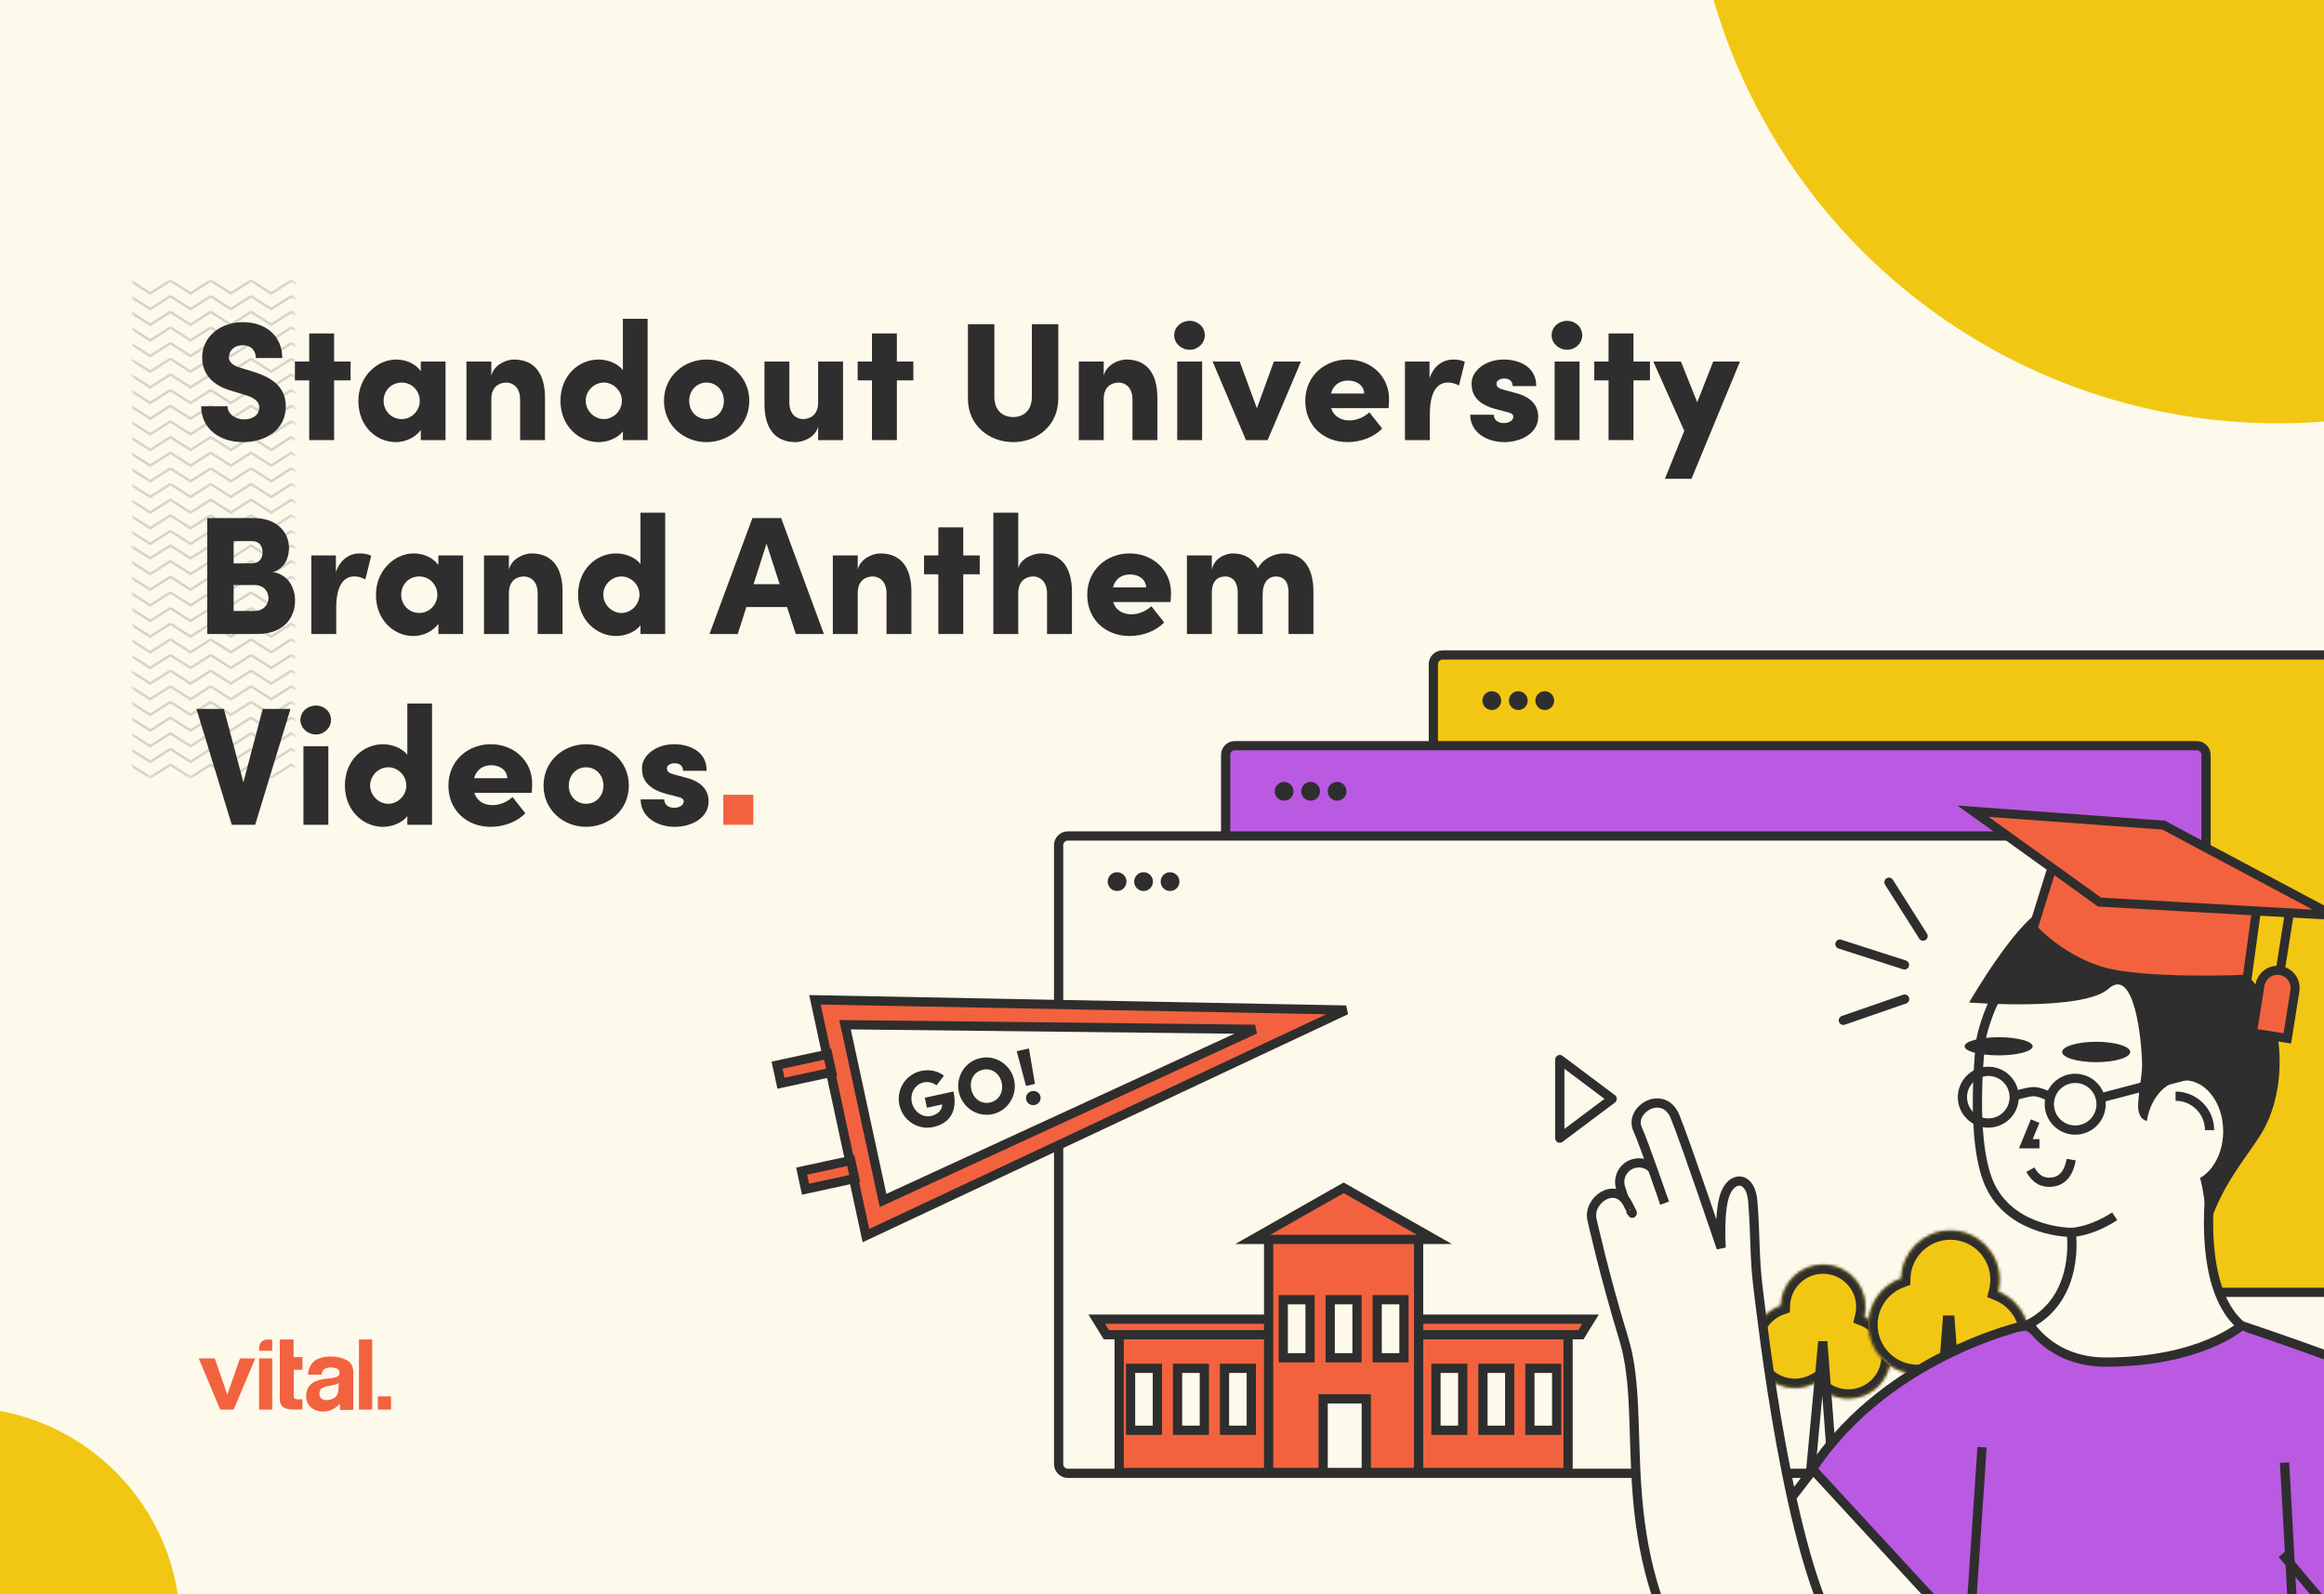 <?xml version="1.0" encoding="UTF-8"?> <svg xmlns="http://www.w3.org/2000/svg" width="755" height="518" viewBox="0 0 755 518" fill="none"><rect x="0" y="0" width="755" height="518" fill="#333333" stroke="none"/><g clip-path="url(#clip0_948_257)"><rect width="755" height="518" fill="#FDFAEC"></rect><path d="M107.511 440.764C109.264 440.736 110.999 441.12 112.571 441.883C114.045 442.618 114.782 444.007 114.782 446.049V458.108H110.431V456.118C109.799 456.784 109.069 457.353 108.266 457.808C107.255 458.365 106.112 458.65 104.953 458.633C103.533 458.686 102.145 458.218 101.058 457.321C99.982 456.382 99.402 455.013 99.483 453.603C99.352 451.755 100.312 449.997 101.954 449.081C103.202 448.474 104.556 448.105 105.944 447.993L107.519 447.808C108.134 447.755 108.739 447.625 109.32 447.422C109.891 447.257 110.287 446.747 110.297 446.164C110.353 445.592 110.067 445.04 109.564 444.745C108.875 444.444 108.123 444.309 107.369 444.352C106.525 444.263 105.683 444.545 105.071 445.123C104.721 445.572 104.498 446.105 104.426 446.666H100.065C100.102 445.351 100.547 444.078 101.341 443.017C102.558 441.515 104.615 440.764 107.511 440.764ZM73.832 453.164L77.964 441.379H82.936L75.913 458.021H71.532L64.562 441.379H69.784L73.832 453.164ZM88.447 458.021H84.16V441.379H88.447V458.021ZM95.391 440.962H98.246V445.077H95.43V453.139C95.367 453.585 95.463 454.038 95.699 454.426C96.214 454.661 96.788 454.749 97.353 454.679H98.238V457.936L96.087 458.012C93.945 458.083 92.481 457.723 91.695 456.932C91.132 456.295 90.849 455.47 90.904 454.633V435.215H95.391V440.962ZM120.906 458.021H116.619V435.215H120.906V458.021ZM127.031 458.021H122.744V453.706H127.031V458.021ZM109.984 449.392C109.718 449.559 109.435 449.701 109.142 449.815C108.747 449.949 108.342 450.051 107.93 450.117L106.899 450.302C106.181 450.395 105.481 450.6 104.829 450.911C104.135 451.286 103.722 452.018 103.767 452.794C103.709 453.41 103.951 454.016 104.42 454.43C104.87 454.769 105.426 454.947 105.994 454.932C106.953 454.949 107.894 454.68 108.693 454.16C109.522 453.584 109.953 452.555 109.984 451.073V449.392ZM84.196 438.913C83.709 434.156 88.408 435.344 88.447 435.354V438.913H84.196Z" fill="#F3623F"></path><circle cx="740.126" cy="-53.504" r="191.061" fill="#F2C713"></circle><mask id="mask0_948_257" style="mask-type:luminance" maskUnits="userSpaceOnUse" x="42" y="90" width="54" height="163"><rect x="42.996" y="90.785" width="52.708" height="162" fill="white"></rect></mask><g mask="url(#mask0_948_257)"><path opacity="0.2" d="M225.919 172.872L219.114 177.213L212.563 173.033L206.013 177.213L199.463 173.033L192.912 177.213L186.362 173.033L179.812 177.213L173.261 173.033L166.711 177.213L160.16 173.033L153.609 177.213L147.059 173.033L140.508 177.213L133.958 173.033L127.407 177.213L120.856 173.033L114.306 177.213L107.756 173.033L101.204 177.213L94.654 173.033L88.105 177.213L81.554 173.033L75.003 177.213L68.452 173.033L61.902 177.213L55.352 173.033L48.801 177.213L41.996 172.872L42.446 172.175L48.801 176.229L55.155 172.175L55.352 172.478L55.546 172.175L61.902 176.229L68.257 172.175L68.452 172.478L68.647 172.175L75.003 176.229L81.358 172.175L81.554 172.478L81.749 172.175L88.105 176.229L94.459 172.175L94.654 172.478L94.851 172.175L101.204 176.229L107.561 172.175L107.756 172.478L107.951 172.175L114.306 176.229L120.661 172.175L120.856 172.478L121.052 172.175L127.407 176.229L133.762 172.175L133.958 172.478L134.153 172.175L140.508 176.229L146.863 172.175L147.059 172.478L147.254 172.175L153.609 176.229L159.964 172.175L160.16 172.478L160.355 172.175L166.711 176.229L173.065 172.175L173.261 172.478L173.456 172.175L179.812 176.229L186.166 172.175L186.362 172.478L186.557 172.175L192.912 176.229L199.268 172.175L199.463 172.478L199.658 172.175L206.013 176.229L212.369 172.175L212.563 172.478L212.759 172.175L219.114 176.229L225.469 172.175L225.919 172.872ZM225.919 167.785L219.114 172.126L212.563 167.947L206.013 172.126L199.463 167.947L192.912 172.126L186.362 167.947L179.812 172.126L173.261 167.947L166.711 172.126L160.16 167.947L153.609 172.126L147.059 167.947L140.508 172.126L133.958 167.947L127.407 172.126L120.856 167.947L114.306 172.126L107.756 167.947L101.204 172.126L94.654 167.947L88.105 172.126L81.554 167.947L75.003 172.126L68.452 167.947L61.902 172.126L55.352 167.947L48.801 172.126L41.996 167.785L42.446 167.087L48.801 171.142L55.155 167.087L55.352 167.391L55.546 167.087L61.902 171.142L68.257 167.087L68.452 167.391L68.647 167.087L75.003 171.142L81.358 167.087L81.554 167.391L81.749 167.087L88.105 171.142L94.459 167.087L94.654 167.391L94.851 167.087L101.204 171.142L107.561 167.087L107.756 167.391L107.951 167.087L114.306 171.142L120.661 167.087L120.856 167.391L121.052 167.087L127.407 171.142L133.762 167.087L133.958 167.391L134.153 167.087L140.508 171.142L146.863 167.087L147.059 167.391L147.254 167.087L153.609 171.142L159.964 167.087L160.16 167.391L160.355 167.087L166.711 171.142L173.065 167.087L173.261 167.391L173.456 167.087L179.812 171.142L186.166 167.087L186.362 167.391L186.557 167.087L192.912 171.142L199.268 167.087L199.463 167.391L199.658 167.087L206.013 171.142L212.369 167.087L212.563 167.391L212.759 167.087L219.114 171.142L225.469 167.087L225.919 167.785ZM225.919 162.698L219.114 167.039L212.563 162.86L206.013 167.039L199.463 162.86L192.912 167.039L186.362 162.86L179.812 167.039L173.261 162.86L166.711 167.039L160.16 162.86L153.609 167.039L147.059 162.86L140.508 167.039L133.958 162.86L127.407 167.039L120.856 162.86L114.306 167.039L107.756 162.86L101.204 167.039L94.654 162.86L88.105 167.039L81.554 162.86L75.003 167.039L68.452 162.86L61.902 167.039L55.352 162.86L48.801 167.039L41.996 162.698L42.446 162L48.801 166.055L55.155 162L55.352 162.303L55.546 162L61.902 166.055L68.257 162L68.452 162.303L68.647 162L75.003 166.055L81.358 162L81.554 162.303L81.749 162L88.105 166.055L94.459 162L94.654 162.303L94.851 162L101.204 166.055L107.561 162L107.756 162.303L107.951 162L114.306 166.055L120.661 162L120.856 162.303L121.052 162L127.407 166.055L133.762 162L133.958 162.303L134.153 162L140.508 166.055L146.863 162L147.059 162.303L147.254 162L153.609 166.055L159.964 162L160.16 162.303L160.355 162L166.711 166.055L173.065 162L173.261 162.303L173.456 162L179.812 166.055L186.166 162L186.362 162.303L186.557 162L192.912 166.055L199.268 162L199.463 162.303L199.658 162L206.013 166.055L212.369 162L212.563 162.303L212.759 162L219.114 166.055L225.469 162L225.919 162.698ZM225.919 157.611L219.114 161.952L212.563 157.773L206.013 161.952L199.463 157.773L192.912 161.952L186.362 157.773L179.812 161.952L173.261 157.773L166.711 161.952L160.16 157.773L153.609 161.952L147.059 157.773L140.508 161.952L133.958 157.773L127.407 161.952L120.856 157.773L114.306 161.952L107.756 157.773L101.204 161.952L94.654 157.773L88.105 161.952L81.554 157.773L75.003 161.952L68.452 157.773L61.902 161.952L55.352 157.773L48.801 161.952L41.996 157.611L42.446 156.914L48.801 160.968L55.155 156.914L55.352 157.217L55.546 156.914L61.902 160.968L68.257 156.914L68.452 157.217L68.647 156.914L75.003 160.968L81.358 156.914L81.554 157.217L81.749 156.914L88.105 160.968L94.459 156.914L94.654 157.217L94.851 156.914L101.204 160.968L107.561 156.914L107.756 157.217L107.951 156.914L114.306 160.968L120.661 156.914L120.856 157.217L121.052 156.914L127.407 160.968L133.762 156.914L133.958 157.217L134.153 156.914L140.508 160.968L146.863 156.914L147.059 157.217L147.254 156.914L153.609 160.968L159.964 156.914L160.16 157.217L160.355 156.914L166.711 160.968L173.065 156.914L173.261 157.217L173.456 156.914L179.812 160.968L186.166 156.914L186.362 157.217L186.557 156.914L192.912 160.968L199.268 156.914L199.463 157.217L199.658 156.914L206.013 160.968L212.369 156.914L212.563 157.217L212.759 156.914L219.114 160.968L225.469 156.914L225.919 157.611ZM225.919 152.524L219.114 156.865L212.563 152.687L206.013 156.865L199.463 152.687L192.912 156.865L186.362 152.687L179.812 156.865L173.261 152.687L166.711 156.865L160.16 152.687L153.609 156.865L147.059 152.687L140.508 156.865L133.958 152.687L127.407 156.865L120.856 152.687L114.306 156.865L107.756 152.687L101.204 156.865L94.654 152.687L88.105 156.865L81.554 152.687L75.003 156.865L68.452 152.687L61.902 156.865L55.352 152.687L48.801 156.865L41.996 152.524L42.446 151.827L48.801 155.882L55.155 151.827L55.352 152.13L55.546 151.827L61.902 155.882L68.257 151.827L68.452 152.13L68.647 151.827L75.003 155.882L81.358 151.827L81.554 152.13L81.749 151.827L88.105 155.882L94.459 151.827L94.654 152.13L94.851 151.827L101.204 155.882L107.561 151.827L107.756 152.13L107.951 151.827L114.306 155.882L120.661 151.827L120.856 152.13L121.052 151.827L127.407 155.882L133.762 151.827L133.958 152.13L134.153 151.827L140.508 155.882L146.863 151.827L147.059 152.13L147.254 151.827L153.609 155.882L159.964 151.827L160.16 152.13L160.355 151.827L166.711 155.882L173.065 151.827L173.261 152.13L173.456 151.827L179.812 155.882L186.166 151.827L186.362 152.13L186.557 151.827L192.912 155.882L199.268 151.827L199.463 152.13L199.658 151.827L206.013 155.882L212.369 151.827L212.563 152.13L212.759 151.827L219.114 155.882L225.469 151.827L225.919 152.524ZM225.919 147.438L219.114 151.778L212.563 147.6L206.013 151.778L199.463 147.6L192.912 151.778L186.362 147.6L179.812 151.778L173.261 147.6L166.711 151.778L160.16 147.6L153.609 151.778L147.059 147.6L140.508 151.778L133.958 147.6L127.407 151.778L120.856 147.6L114.306 151.778L107.756 147.6L101.204 151.778L94.654 147.6L88.105 151.778L81.554 147.6L75.003 151.778L68.452 147.6L61.902 151.778L55.352 147.6L48.801 151.778L41.996 147.438L42.446 146.739L48.801 150.794L55.155 146.739L55.352 147.043L55.546 146.739L61.902 150.794L68.257 146.739L68.452 147.043L68.647 146.739L75.003 150.794L81.358 146.739L81.554 147.043L81.749 146.739L88.105 150.794L94.459 146.739L94.654 147.043L94.851 146.739L101.204 150.794L107.561 146.739L107.756 147.043L107.951 146.739L114.306 150.794L120.661 146.739L120.856 147.043L121.052 146.739L127.407 150.794L133.762 146.739L133.958 147.043L134.153 146.739L140.508 150.794L146.863 146.739L147.059 147.043L147.254 146.739L153.609 150.794L159.964 146.739L160.16 147.043L160.355 146.739L166.711 150.794L173.065 146.739L173.261 147.043L173.456 146.739L179.812 150.794L186.166 146.739L186.362 147.043L186.557 146.739L192.912 150.794L199.268 146.739L199.463 147.043L199.658 146.739L206.013 150.794L212.369 146.739L212.563 147.043L212.759 146.739L219.114 150.794L225.469 146.739L225.919 147.438ZM225.919 142.352L219.114 146.692L212.563 142.513L206.013 146.692L199.463 142.513L192.912 146.692L186.362 142.513L179.812 146.692L173.261 142.513L166.711 146.692L160.16 142.513L153.609 146.692L147.059 142.513L140.508 146.692L133.958 142.513L127.407 146.692L120.856 142.513L114.306 146.692L107.756 142.513L101.204 146.692L94.654 142.513L88.105 146.692L81.554 142.513L75.003 146.692L68.452 142.513L61.902 146.692L55.352 142.513L48.801 146.692L41.996 142.352L42.446 141.653L48.801 145.708L55.155 141.653L55.352 141.956L55.546 141.653L61.902 145.708L68.257 141.653L68.452 141.956L68.647 141.653L75.003 145.708L81.358 141.653L81.554 141.956L81.749 141.653L88.105 145.708L94.459 141.653L94.654 141.956L94.851 141.653L101.204 145.708L107.561 141.653L107.756 141.956L107.951 141.653L114.306 145.708L120.661 141.653L120.856 141.956L121.052 141.653L127.407 145.708L133.762 141.653L133.958 141.956L134.153 141.653L140.508 145.708L146.863 141.653L147.059 141.956L147.254 141.653L153.609 145.708L159.964 141.653L160.16 141.956L160.355 141.653L166.711 145.708L173.065 141.653L173.261 141.956L173.456 141.653L179.812 145.708L186.166 141.653L186.362 141.956L186.557 141.653L192.912 145.708L199.268 141.653L199.463 141.956L199.658 141.653L206.013 145.708L212.369 141.653L212.563 141.956L212.759 141.653L219.114 145.708L225.469 141.653L225.919 142.352ZM225.919 137.265L219.114 141.604L212.563 137.427L206.013 141.604L199.463 137.427L192.912 141.604L186.362 137.427L179.812 141.604L173.261 137.427L166.711 141.604L160.16 137.427L153.609 141.604L147.059 137.427L140.508 141.604L133.958 137.427L127.407 141.604L120.856 137.427L114.306 141.604L107.756 137.427L101.204 141.604L94.654 137.427L88.105 141.604L81.554 137.427L75.003 141.604L68.452 137.427L61.902 141.604L55.352 137.427L48.801 141.604L41.996 137.265L42.446 136.566L48.801 140.621L55.155 136.566L55.352 136.869L55.546 136.566L61.902 140.621L68.257 136.566L68.452 136.869L68.647 136.566L75.003 140.621L81.358 136.566L81.554 136.869L81.749 136.566L88.105 140.621L94.459 136.566L94.654 136.869L94.851 136.566L101.204 140.621L107.561 136.566L107.756 136.869L107.951 136.566L114.306 140.621L120.661 136.566L120.856 136.869L121.052 136.566L127.407 140.621L133.762 136.566L133.958 136.869L134.153 136.566L140.508 140.621L146.863 136.566L147.059 136.869L147.254 136.566L153.609 140.621L159.964 136.566L160.16 136.869L160.355 136.566L166.711 140.621L173.065 136.566L173.261 136.869L173.456 136.566L179.812 140.621L186.166 136.566L186.362 136.869L186.557 136.566L192.912 140.621L199.268 136.566L199.463 136.869L199.658 136.566L206.013 140.621L212.369 136.566L212.563 136.869L212.759 136.566L219.114 140.621L225.469 136.566L225.919 137.265ZM225.919 132.177L219.114 136.519L212.563 132.34L206.013 136.519L199.463 132.34L192.912 136.519L186.362 132.34L179.812 136.519L173.261 132.34L166.711 136.519L160.16 132.34L153.609 136.519L147.059 132.34L140.508 136.519L133.958 132.34L127.407 136.519L120.856 132.34L114.306 136.519L107.756 132.34L101.204 136.519L94.654 132.34L88.105 136.519L81.554 132.34L75.003 136.519L68.452 132.34L61.902 136.519L55.352 132.34L48.801 136.519L41.996 132.177L42.446 131.479L48.801 135.534L55.155 131.479L55.352 131.782L55.546 131.479L61.902 135.534L68.257 131.479L68.452 131.782L68.647 131.479L75.003 135.534L81.358 131.479L81.554 131.782L81.749 131.479L88.105 135.534L94.459 131.479L94.654 131.782L94.851 131.479L101.204 135.534L107.561 131.479L107.756 131.782L107.951 131.479L114.306 135.534L120.661 131.479L120.856 131.782L121.052 131.479L127.407 135.534L133.762 131.479L133.958 131.782L134.153 131.479L140.508 135.534L146.863 131.479L147.059 131.782L147.254 131.479L153.609 135.534L159.964 131.479L160.16 131.782L160.355 131.479L166.711 135.534L173.065 131.479L173.261 131.782L173.456 131.479L179.812 135.534L186.166 131.479L186.362 131.782L186.557 131.479L192.912 135.534L199.268 131.479L199.463 131.782L199.658 131.479L206.013 135.534L212.369 131.479L212.563 131.782L212.759 131.479L219.114 135.534L225.469 131.479L225.919 132.177ZM225.919 127.091L219.114 131.432L212.563 127.253L206.013 131.432L199.463 127.253L192.912 131.432L186.362 127.253L179.812 131.432L173.261 127.253L166.711 131.432L160.16 127.253L153.609 131.432L147.059 127.253L140.508 131.432L133.958 127.253L127.407 131.432L120.856 127.253L114.306 131.432L107.756 127.253L101.204 131.432L94.654 127.253L88.105 131.432L81.554 127.253L75.003 131.432L68.452 127.253L61.902 131.432L55.352 127.253L48.801 131.432L41.996 127.091L42.446 126.394L48.801 130.447L55.155 126.394L55.352 126.696L55.546 126.394L61.902 130.447L68.257 126.394L68.452 126.696L68.647 126.394L75.003 130.447L81.358 126.394L81.554 126.696L81.749 126.394L88.105 130.447L94.459 126.394L94.654 126.696L94.851 126.394L101.204 130.447L107.561 126.394L107.756 126.696L107.951 126.394L114.306 130.447L120.661 126.394L120.856 126.696L121.052 126.394L127.407 130.447L133.762 126.394L133.958 126.696L134.153 126.394L140.508 130.447L146.863 126.394L147.059 126.696L147.254 126.394L153.609 130.447L159.964 126.394L160.16 126.696L160.355 126.394L166.711 130.447L173.065 126.394L173.261 126.696L173.456 126.394L179.812 130.447L186.166 126.394L186.362 126.696L186.557 126.394L192.912 130.447L199.268 126.394L199.463 126.696L199.658 126.394L206.013 130.447L212.369 126.394L212.563 126.696L212.759 126.394L219.114 130.447L225.469 126.394L225.919 127.091ZM225.919 122.004L219.114 126.345L212.563 122.166L206.013 126.345L199.463 122.166L192.912 126.345L186.362 122.166L179.812 126.345L173.261 122.166L166.711 126.345L160.16 122.166L153.609 126.345L147.059 122.166L140.508 126.345L133.958 122.166L127.407 126.345L120.856 122.166L114.306 126.345L107.756 122.166L101.204 126.345L94.654 122.166L88.105 126.345L81.554 122.166L75.003 126.345L68.452 122.166L61.902 126.345L55.352 122.166L48.801 126.345L41.996 122.004L42.446 121.306L48.801 125.36L55.155 121.306L55.352 121.609L55.546 121.306L61.902 125.36L68.257 121.306L68.452 121.609L68.647 121.306L75.003 125.36L81.358 121.306L81.554 121.609L81.749 121.306L88.105 125.36L94.459 121.306L94.654 121.609L94.851 121.306L101.204 125.36L107.561 121.306L107.756 121.609L107.951 121.306L114.306 125.36L120.661 121.306L120.856 121.609L121.052 121.306L127.407 125.36L133.762 121.306L133.958 121.609L134.153 121.306L140.508 125.36L146.863 121.306L147.059 121.609L147.254 121.306L153.609 125.36L159.964 121.306L160.16 121.609L160.355 121.306L166.711 125.36L173.065 121.306L173.261 121.609L173.456 121.306L179.812 125.36L186.166 121.306L186.362 121.609L186.557 121.306L192.912 125.36L199.268 121.306L199.463 121.609L199.658 121.306L206.013 125.36L212.369 121.306L212.563 121.609L212.759 121.306L219.114 125.36L225.469 121.306L225.919 122.004ZM225.919 116.917L219.114 121.258L212.563 117.079L206.013 121.258L199.463 117.079L192.912 121.258L186.362 117.079L179.812 121.258L173.261 117.079L166.711 121.258L160.16 117.079L153.609 121.258L147.059 117.079L140.508 121.258L133.958 117.079L127.407 121.258L120.856 117.079L114.306 121.258L107.756 117.079L101.204 121.258L94.654 117.079L88.105 121.258L81.554 117.079L75.003 121.258L68.452 117.079L61.902 121.258L55.352 117.079L48.801 121.258L41.996 116.917L42.446 116.219L48.801 120.273L55.155 116.219L55.352 116.522L55.546 116.219L61.902 120.273L68.257 116.219L68.452 116.522L68.647 116.219L75.003 120.273L81.358 116.219L81.554 116.522L81.749 116.219L88.105 120.273L94.459 116.219L94.654 116.522L94.851 116.219L101.204 120.273L107.561 116.219L107.756 116.522L107.951 116.219L114.306 120.273L120.661 116.219L120.856 116.522L121.052 116.219L127.407 120.273L133.762 116.219L133.958 116.522L134.153 116.219L140.508 120.273L146.863 116.219L147.059 116.522L147.254 116.219L153.609 120.273L159.964 116.219L160.16 116.522L160.355 116.219L166.711 120.273L173.065 116.219L173.261 116.522L173.456 116.219L179.812 120.273L186.166 116.219L186.362 116.522L186.557 116.219L192.912 120.273L199.268 116.219L199.463 116.522L199.658 116.219L206.013 120.273L212.369 116.219L212.563 116.522L212.759 116.219L219.114 120.273L225.469 116.219L225.919 116.917ZM225.919 111.831L219.114 116.171L212.563 111.992L206.013 116.171L199.463 111.992L192.912 116.171L186.362 111.992L179.812 116.171L173.261 111.992L166.711 116.171L160.16 111.992L153.609 116.171L147.059 111.992L140.508 116.171L133.958 111.992L127.407 116.171L120.856 111.992L114.306 116.171L107.756 111.992L101.204 116.171L94.654 111.992L88.105 116.171L81.554 111.992L75.003 116.171L68.452 111.992L61.902 116.171L55.352 111.992L48.801 116.171L41.996 111.831L42.446 111.133L48.801 115.188L55.155 111.133L55.352 111.436L55.546 111.133L61.902 115.188L68.257 111.133L68.452 111.436L68.647 111.133L75.003 115.188L81.358 111.133L81.554 111.436L81.749 111.133L88.105 115.188L94.459 111.133L94.654 111.436L94.851 111.133L101.204 115.188L107.561 111.133L107.756 111.436L107.951 111.133L114.306 115.188L120.661 111.133L120.856 111.436L121.052 111.133L127.407 115.188L133.762 111.133L133.958 111.436L134.153 111.133L140.508 115.188L146.863 111.133L147.059 111.436L147.254 111.133L153.609 115.188L159.964 111.133L160.16 111.436L160.355 111.133L166.711 115.188L173.065 111.133L173.261 111.436L173.456 111.133L179.812 115.188L186.166 111.133L186.362 111.436L186.557 111.133L192.912 115.188L199.268 111.133L199.463 111.436L199.658 111.133L206.013 115.188L212.369 111.133L212.563 111.436L212.759 111.133L219.114 115.188L225.469 111.133L225.919 111.831ZM225.919 106.743L219.114 111.084L212.563 106.905L206.013 111.084L199.463 106.905L192.912 111.084L186.362 106.905L179.812 111.084L173.261 106.905L166.711 111.084L160.16 106.905L153.609 111.084L147.059 106.905L140.508 111.084L133.958 106.905L127.407 111.084L120.856 106.905L114.306 111.084L107.756 106.905L101.204 111.084L94.654 106.905L88.105 111.084L81.554 106.905L75.003 111.084L68.452 106.905L61.902 111.084L55.352 106.905L48.801 111.084L41.996 106.743L42.446 106.046L48.801 110.101L55.155 106.046L55.352 106.349L55.546 106.046L61.902 110.101L68.257 106.046L68.452 106.349L68.647 106.046L75.003 110.101L81.358 106.046L81.554 106.349L81.749 106.046L88.105 110.101L94.459 106.046L94.654 106.349L94.851 106.046L101.204 110.101L107.561 106.046L107.756 106.349L107.951 106.046L114.306 110.101L120.661 106.046L120.856 106.349L121.052 106.046L127.407 110.101L133.762 106.046L133.958 106.349L134.153 106.046L140.508 110.101L146.863 106.046L147.059 106.349L147.254 106.046L153.609 110.101L159.964 106.046L160.16 106.349L160.355 106.046L166.711 110.101L173.065 106.046L173.261 106.349L173.456 106.046L179.812 110.101L186.166 106.046L186.362 106.349L186.557 106.046L192.912 110.101L199.268 106.046L199.463 106.349L199.658 106.046L206.013 110.101L212.369 106.046L212.563 106.349L212.759 106.046L219.114 110.101L225.469 106.046L225.919 106.743ZM225.919 101.656L219.114 105.998L212.563 101.818L206.013 105.998L199.463 101.818L192.912 105.998L186.362 101.818L179.812 105.998L173.261 101.818L166.711 105.998L160.16 101.818L153.609 105.998L147.059 101.818L140.508 105.998L133.958 101.818L127.407 105.998L120.856 101.818L114.306 105.998L107.756 101.818L101.204 105.998L94.654 101.818L88.105 105.998L81.554 101.818L75.003 105.998L68.452 101.818L61.902 105.998L55.352 101.818L48.801 105.998L41.996 101.656L42.446 100.959L48.801 105.014L55.155 100.959L55.352 101.263L55.546 100.959L61.902 105.014L68.257 100.959L68.452 101.263L68.647 100.959L75.003 105.014L81.358 100.959L81.554 101.263L81.749 100.959L88.105 105.014L94.459 100.959L94.654 101.263L94.851 100.959L101.204 105.014L107.561 100.959L107.756 101.263L107.951 100.959L114.306 105.014L120.661 100.959L120.856 101.263L121.052 100.959L127.407 105.014L133.762 100.959L133.958 101.263L134.153 100.959L140.508 105.014L146.863 100.959L147.059 101.263L147.254 100.959L153.609 105.014L159.964 100.959L160.16 101.263L160.355 100.959L166.711 105.014L173.065 100.959L173.261 101.263L173.456 100.959L179.812 105.014L186.166 100.959L186.362 101.263L186.557 100.959L192.912 105.014L199.268 100.959L199.463 101.263L199.658 100.959L206.013 105.014L212.369 100.959L212.563 101.263L212.759 100.959L219.114 105.014L225.469 100.959L225.919 101.656ZM225.919 96.57L219.114 100.911L212.563 96.732L206.013 100.911L199.463 96.732L192.912 100.911L186.362 96.732L179.812 100.911L173.261 96.732L166.711 100.911L160.16 96.732L153.609 100.911L147.059 96.732L140.508 100.911L133.958 96.732L127.407 100.911L120.856 96.732L114.306 100.911L107.756 96.732L101.204 100.911L94.654 96.732L88.105 100.911L81.554 96.732L75.003 100.911L68.452 96.732L61.902 100.911L55.352 96.732L48.801 100.911L41.996 96.57L42.446 95.872L48.801 99.927L55.155 95.872L55.352 96.175L55.546 95.872L61.902 99.927L68.257 95.872L68.452 96.175L68.647 95.872L75.003 99.927L81.358 95.872L81.554 96.175L81.749 95.872L88.105 99.927L94.459 95.872L94.654 96.175L94.851 95.872L101.204 99.927L107.561 95.872L107.756 96.175L107.951 95.872L114.306 99.927L120.661 95.872L120.856 96.175L121.052 95.872L127.407 99.927L133.762 95.872L133.958 96.175L134.153 95.872L140.508 99.927L146.863 95.872L147.059 96.175L147.254 95.872L153.609 99.927L159.964 95.872L160.16 96.175L160.355 95.872L166.711 99.927L173.065 95.872L173.261 96.175L173.456 95.872L179.812 99.927L186.166 95.872L186.362 96.175L186.557 95.872L192.912 99.927L199.268 95.872L199.463 96.175L199.658 95.872L206.013 99.927L212.369 95.872L212.563 96.175L212.759 95.872L219.114 99.927L225.469 95.872L225.919 96.57ZM225.919 91.483L219.114 95.824L212.563 91.645L206.013 95.824L199.463 91.645L192.911 95.824L186.361 91.645L179.812 95.824L173.261 91.645L166.71 95.824L160.159 91.645L153.608 95.824L147.059 91.645L140.508 95.824L133.957 91.645L127.406 95.824L120.856 91.645L114.306 95.824L107.756 91.645L101.204 95.824L94.654 91.645L88.103 95.824L81.554 91.645L75.003 95.824L68.452 91.645L61.902 95.824L55.352 91.645L48.801 95.824L41.996 91.483L42.445 90.785L48.801 94.84L55.156 90.785L55.352 91.088L55.546 90.785L61.902 94.84L68.258 90.785L68.452 91.088L68.647 90.785L75.003 94.84L81.358 90.785L81.554 91.088L81.748 90.785L88.103 94.84L94.46 90.785L94.654 91.088L94.851 90.785L101.204 94.84L107.561 90.785L107.756 91.088L107.95 90.785L114.306 94.84L120.662 90.785L120.856 91.088L121.052 90.785L127.406 94.84L133.763 90.785L133.957 91.088L134.153 90.785L140.508 94.84L146.863 90.785L147.059 91.088L147.253 90.785L153.608 94.84L159.964 90.785L160.159 91.088L160.355 90.785L166.71 94.84L173.065 90.785L173.261 91.088L173.455 90.785L179.812 94.84L186.166 90.785L186.361 91.088L186.558 90.785L192.911 94.84L199.268 90.785L199.463 91.088L199.658 90.785L206.013 94.84L212.368 90.785L212.563 91.088L212.759 90.785L219.114 94.84L225.469 90.785L225.919 91.483Z" fill="#454249"></path><path opacity="0.2" d="M225.919 258.956L219.114 263.297L212.563 259.117L206.013 263.297L199.463 259.117L192.912 263.297L186.362 259.117L179.812 263.297L173.261 259.117L166.711 263.297L160.16 259.117L153.609 263.297L147.059 259.117L140.508 263.297L133.958 259.117L127.407 263.297L120.856 259.117L114.306 263.297L107.756 259.117L101.204 263.297L94.654 259.117L88.105 263.297L81.554 259.117L75.003 263.297L68.452 259.117L61.902 263.297L55.352 259.117L48.801 263.297L41.996 258.956L42.446 258.259L48.801 262.313L55.155 258.259L55.352 258.562L55.546 258.259L61.902 262.313L68.257 258.259L68.452 258.562L68.647 258.259L75.003 262.313L81.358 258.259L81.554 258.562L81.749 258.259L88.105 262.313L94.459 258.259L94.654 258.562L94.851 258.259L101.204 262.313L107.561 258.259L107.756 258.562L107.951 258.259L114.306 262.313L120.661 258.259L120.856 258.562L121.052 258.259L127.407 262.313L133.762 258.259L133.958 258.562L134.153 258.259L140.508 262.313L146.863 258.259L147.059 258.562L147.254 258.259L153.609 262.313L159.964 258.259L160.16 258.562L160.355 258.259L166.711 262.313L173.065 258.259L173.261 258.562L173.456 258.259L179.812 262.313L186.166 258.259L186.362 258.562L186.557 258.259L192.912 262.313L199.268 258.259L199.463 258.562L199.658 258.259L206.013 262.313L212.369 258.259L212.563 258.562L212.759 258.259L219.114 262.313L225.469 258.259L225.919 258.956ZM225.919 253.869L219.114 258.21L212.563 254.031L206.013 258.21L199.463 254.031L192.912 258.21L186.362 254.031L179.812 258.21L173.261 254.031L166.711 258.21L160.16 254.031L153.609 258.21L147.059 254.031L140.508 258.21L133.958 254.031L127.407 258.21L120.856 254.031L114.306 258.21L107.756 254.031L101.204 258.21L94.654 254.031L88.105 258.21L81.554 254.031L75.003 258.21L68.452 254.031L61.902 258.21L55.352 254.031L48.801 258.21L41.996 253.869L42.446 253.171L48.801 257.226L55.155 253.171L55.352 253.475L55.546 253.171L61.902 257.226L68.257 253.171L68.452 253.475L68.647 253.171L75.003 257.226L81.358 253.171L81.554 253.475L81.749 253.171L88.105 257.226L94.459 253.171L94.654 253.475L94.851 253.171L101.204 257.226L107.561 253.171L107.756 253.475L107.951 253.171L114.306 257.226L120.661 253.171L120.856 253.475L121.052 253.171L127.407 257.226L133.762 253.171L133.958 253.475L134.153 253.171L140.508 257.226L146.863 253.171L147.059 253.475L147.254 253.171L153.609 257.226L159.964 253.171L160.16 253.475L160.355 253.171L166.711 257.226L173.065 253.171L173.261 253.475L173.456 253.171L179.812 257.226L186.166 253.171L186.362 253.475L186.557 253.171L192.912 257.226L199.268 253.171L199.463 253.475L199.658 253.171L206.013 257.226L212.369 253.171L212.563 253.475L212.759 253.171L219.114 257.226L225.469 253.171L225.919 253.869ZM225.919 248.782L219.114 253.123L212.563 248.944L206.013 253.123L199.463 248.944L192.912 253.123L186.362 248.944L179.812 253.123L173.261 248.944L166.711 253.123L160.16 248.944L153.609 253.123L147.059 248.944L140.508 253.123L133.958 248.944L127.407 253.123L120.856 248.944L114.306 253.123L107.756 248.944L101.204 253.123L94.654 248.944L88.105 253.123L81.554 248.944L75.003 253.123L68.452 248.944L61.902 253.123L55.352 248.944L48.801 253.123L41.996 248.782L42.446 248.084L48.801 252.139L55.155 248.084L55.352 248.387L55.546 248.084L61.902 252.139L68.257 248.084L68.452 248.387L68.647 248.084L75.003 252.139L81.358 248.084L81.554 248.387L81.749 248.084L88.105 252.139L94.459 248.084L94.654 248.387L94.851 248.084L101.204 252.139L107.561 248.084L107.756 248.387L107.951 248.084L114.306 252.139L120.661 248.084L120.856 248.387L121.052 248.084L127.407 252.139L133.762 248.084L133.958 248.387L134.153 248.084L140.508 252.139L146.863 248.084L147.059 248.387L147.254 248.084L153.609 252.139L159.964 248.084L160.16 248.387L160.355 248.084L166.711 252.139L173.065 248.084L173.261 248.387L173.456 248.084L179.812 252.139L186.166 248.084L186.362 248.387L186.557 248.084L192.912 252.139L199.268 248.084L199.463 248.387L199.658 248.084L206.013 252.139L212.369 248.084L212.563 248.387L212.759 248.084L219.114 252.139L225.469 248.084L225.919 248.782ZM225.919 243.695L219.114 248.036L212.563 243.857L206.013 248.036L199.463 243.857L192.912 248.036L186.362 243.857L179.812 248.036L173.261 243.857L166.711 248.036L160.16 243.857L153.609 248.036L147.059 243.857L140.508 248.036L133.958 243.857L127.407 248.036L120.856 243.857L114.306 248.036L107.756 243.857L101.204 248.036L94.654 243.857L88.105 248.036L81.554 243.857L75.003 248.036L68.452 243.857L61.902 248.036L55.352 243.857L48.801 248.036L41.996 243.695L42.446 242.998L48.801 247.052L55.155 242.998L55.352 243.301L55.546 242.998L61.902 247.052L68.257 242.998L68.452 243.301L68.647 242.998L75.003 247.052L81.358 242.998L81.554 243.301L81.749 242.998L88.105 247.052L94.459 242.998L94.654 243.301L94.851 242.998L101.204 247.052L107.561 242.998L107.756 243.301L107.951 242.998L114.306 247.052L120.661 242.998L120.856 243.301L121.052 242.998L127.407 247.052L133.762 242.998L133.958 243.301L134.153 242.998L140.508 247.052L146.863 242.998L147.059 243.301L147.254 242.998L153.609 247.052L159.964 242.998L160.16 243.301L160.355 242.998L166.711 247.052L173.065 242.998L173.261 243.301L173.456 242.998L179.812 247.052L186.166 242.998L186.362 243.301L186.557 242.998L192.912 247.052L199.268 242.998L199.463 243.301L199.658 242.998L206.013 247.052L212.369 242.998L212.563 243.301L212.759 242.998L219.114 247.052L225.469 242.998L225.919 243.695ZM225.919 238.608L219.114 242.949L212.563 238.771L206.013 242.949L199.463 238.771L192.912 242.949L186.362 238.771L179.812 242.949L173.261 238.771L166.711 242.949L160.16 238.771L153.609 242.949L147.059 238.771L140.508 242.949L133.958 238.771L127.407 242.949L120.856 238.771L114.306 242.949L107.756 238.771L101.204 242.949L94.654 238.771L88.105 242.949L81.554 238.771L75.003 242.949L68.452 238.771L61.902 242.949L55.352 238.771L48.801 242.949L41.996 238.608L42.446 237.911L48.801 241.966L55.155 237.911L55.352 238.214L55.546 237.911L61.902 241.966L68.257 237.911L68.452 238.214L68.647 237.911L75.003 241.966L81.358 237.911L81.554 238.214L81.749 237.911L88.105 241.966L94.459 237.911L94.654 238.214L94.851 237.911L101.204 241.966L107.561 237.911L107.756 238.214L107.951 237.911L114.306 241.966L120.661 237.911L120.856 238.214L121.052 237.911L127.407 241.966L133.762 237.911L133.958 238.214L134.153 237.911L140.508 241.966L146.863 237.911L147.059 238.214L147.254 237.911L153.609 241.966L159.964 237.911L160.16 238.214L160.355 237.911L166.711 241.966L173.065 237.911L173.261 238.214L173.456 237.911L179.812 241.966L186.166 237.911L186.362 238.214L186.557 237.911L192.912 241.966L199.268 237.911L199.463 238.214L199.658 237.911L206.013 241.966L212.369 237.911L212.563 238.214L212.759 237.911L219.114 241.966L225.469 237.911L225.919 238.608ZM225.919 233.522L219.114 237.862L212.563 233.684L206.013 237.862L199.463 233.684L192.912 237.862L186.362 233.684L179.812 237.862L173.261 233.684L166.711 237.862L160.16 233.684L153.609 237.862L147.059 233.684L140.508 237.862L133.958 233.684L127.407 237.862L120.856 233.684L114.306 237.862L107.756 233.684L101.204 237.862L94.654 233.684L88.105 237.862L81.554 233.684L75.003 237.862L68.452 233.684L61.902 237.862L55.352 233.684L48.801 237.862L41.996 233.522L42.446 232.823L48.801 236.878L55.155 232.823L55.352 233.127L55.546 232.823L61.902 236.878L68.257 232.823L68.452 233.127L68.647 232.823L75.003 236.878L81.358 232.823L81.554 233.127L81.749 232.823L88.105 236.878L94.459 232.823L94.654 233.127L94.851 232.823L101.204 236.878L107.561 232.823L107.756 233.127L107.951 232.823L114.306 236.878L120.661 232.823L120.856 233.127L121.052 232.823L127.407 236.878L133.762 232.823L133.958 233.127L134.153 232.823L140.508 236.878L146.863 232.823L147.059 233.127L147.254 232.823L153.609 236.878L159.964 232.823L160.16 233.127L160.355 232.823L166.711 236.878L173.065 232.823L173.261 233.127L173.456 232.823L179.812 236.878L186.166 232.823L186.362 233.127L186.557 232.823L192.912 236.878L199.268 232.823L199.463 233.127L199.658 232.823L206.013 236.878L212.369 232.823L212.563 233.127L212.759 232.823L219.114 236.878L225.469 232.823L225.919 233.522ZM225.919 228.436L219.114 232.776L212.563 228.597L206.013 232.776L199.463 228.597L192.912 232.776L186.362 228.597L179.812 232.776L173.261 228.597L166.711 232.776L160.16 228.597L153.609 232.776L147.059 228.597L140.508 232.776L133.958 228.597L127.407 232.776L120.856 228.597L114.306 232.776L107.756 228.597L101.204 232.776L94.654 228.597L88.105 232.776L81.554 228.597L75.003 232.776L68.452 228.597L61.902 232.776L55.352 228.597L48.801 232.776L41.996 228.436L42.446 227.737L48.801 231.792L55.155 227.737L55.352 228.04L55.546 227.737L61.902 231.792L68.257 227.737L68.452 228.04L68.647 227.737L75.003 231.792L81.358 227.737L81.554 228.04L81.749 227.737L88.105 231.792L94.459 227.737L94.654 228.04L94.851 227.737L101.204 231.792L107.561 227.737L107.756 228.04L107.951 227.737L114.306 231.792L120.661 227.737L120.856 228.04L121.052 227.737L127.407 231.792L133.762 227.737L133.958 228.04L134.153 227.737L140.508 231.792L146.863 227.737L147.059 228.04L147.254 227.737L153.609 231.792L159.964 227.737L160.16 228.04L160.355 227.737L166.711 231.792L173.065 227.737L173.261 228.04L173.456 227.737L179.812 231.792L186.166 227.737L186.362 228.04L186.557 227.737L192.912 231.792L199.268 227.737L199.463 228.04L199.658 227.737L206.013 231.792L212.369 227.737L212.563 228.04L212.759 227.737L219.114 231.792L225.469 227.737L225.919 228.436ZM225.919 223.349L219.114 227.689L212.563 223.511L206.013 227.689L199.463 223.511L192.912 227.689L186.362 223.511L179.812 227.689L173.261 223.511L166.711 227.689L160.16 223.511L153.609 227.689L147.059 223.511L140.508 227.689L133.958 223.511L127.407 227.689L120.856 223.511L114.306 227.689L107.756 223.511L101.204 227.689L94.654 223.511L88.105 227.689L81.554 223.511L75.003 227.689L68.452 223.511L61.902 227.689L55.352 223.511L48.801 227.689L41.996 223.349L42.446 222.65L48.801 226.705L55.155 222.65L55.352 222.953L55.546 222.65L61.902 226.705L68.257 222.65L68.452 222.953L68.647 222.65L75.003 226.705L81.358 222.65L81.554 222.953L81.749 222.65L88.105 226.705L94.459 222.65L94.654 222.953L94.851 222.65L101.204 226.705L107.561 222.65L107.756 222.953L107.951 222.65L114.306 226.705L120.661 222.65L120.856 222.953L121.052 222.65L127.407 226.705L133.762 222.65L133.958 222.953L134.153 222.65L140.508 226.705L146.863 222.65L147.059 222.953L147.254 222.65L153.609 226.705L159.964 222.65L160.16 222.953L160.355 222.65L166.711 226.705L173.065 222.65L173.261 222.953L173.456 222.65L179.812 226.705L186.166 222.65L186.362 222.953L186.557 222.65L192.912 226.705L199.268 222.65L199.463 222.953L199.658 222.65L206.013 226.705L212.369 222.65L212.563 222.953L212.759 222.65L219.114 226.705L225.469 222.65L225.919 223.349ZM225.919 218.261L219.114 222.603L212.563 218.424L206.013 222.603L199.463 218.424L192.912 222.603L186.362 218.424L179.812 222.603L173.261 218.424L166.711 222.603L160.16 218.424L153.609 222.603L147.059 218.424L140.508 222.603L133.958 218.424L127.407 222.603L120.856 218.424L114.306 222.603L107.756 218.424L101.204 222.603L94.654 218.424L88.105 222.603L81.554 218.424L75.003 222.603L68.452 218.424L61.902 222.603L55.352 218.424L48.801 222.603L41.996 218.261L42.446 217.564L48.801 221.618L55.155 217.564L55.352 217.866L55.546 217.564L61.902 221.618L68.257 217.564L68.452 217.866L68.647 217.564L75.003 221.618L81.358 217.564L81.554 217.866L81.749 217.564L88.105 221.618L94.459 217.564L94.654 217.866L94.851 217.564L101.204 221.618L107.561 217.564L107.756 217.866L107.951 217.564L114.306 221.618L120.661 217.564L120.856 217.866L121.052 217.564L127.407 221.618L133.762 217.564L133.958 217.866L134.153 217.564L140.508 221.618L146.863 217.564L147.059 217.866L147.254 217.564L153.609 221.618L159.964 217.564L160.16 217.866L160.355 217.564L166.711 221.618L173.065 217.564L173.261 217.866L173.456 217.564L179.812 221.618L186.166 217.564L186.362 217.866L186.557 217.564L192.912 221.618L199.268 217.564L199.463 217.866L199.658 217.564L206.013 221.618L212.369 217.564L212.563 217.866L212.759 217.564L219.114 221.618L225.469 217.564L225.919 218.261ZM225.919 213.175L219.114 217.516L212.563 213.337L206.013 217.516L199.463 213.337L192.912 217.516L186.362 213.337L179.812 217.516L173.261 213.337L166.711 217.516L160.16 213.337L153.609 217.516L147.059 213.337L140.508 217.516L133.958 213.337L127.407 217.516L120.856 213.337L114.306 217.516L107.756 213.337L101.204 217.516L94.654 213.337L88.105 217.516L81.554 213.337L75.003 217.516L68.452 213.337L61.902 217.516L55.352 213.337L48.801 217.516L41.996 213.175L42.446 212.478L48.801 216.531L55.155 212.478L55.352 212.78L55.546 212.478L61.902 216.531L68.257 212.478L68.452 212.78L68.647 212.478L75.003 216.531L81.358 212.478L81.554 212.78L81.749 212.478L88.105 216.531L94.459 212.478L94.654 212.78L94.851 212.478L101.204 216.531L107.561 212.478L107.756 212.78L107.951 212.478L114.306 216.531L120.661 212.478L120.856 212.78L121.052 212.478L127.407 216.531L133.762 212.478L133.958 212.78L134.153 212.478L140.508 216.531L146.863 212.478L147.059 212.78L147.254 212.478L153.609 216.531L159.964 212.478L160.16 212.78L160.355 212.478L166.711 216.531L173.065 212.478L173.261 212.78L173.456 212.478L179.812 216.531L186.166 212.478L186.362 212.78L186.557 212.478L192.912 216.531L199.268 212.478L199.463 212.78L199.658 212.478L206.013 216.531L212.369 212.478L212.563 212.78L212.759 212.478L219.114 216.531L225.469 212.478L225.919 213.175ZM225.919 208.088L219.114 212.429L212.563 208.25L206.013 212.429L199.463 208.25L192.912 212.429L186.362 208.25L179.812 212.429L173.261 208.25L166.711 212.429L160.16 208.25L153.609 212.429L147.059 208.25L140.508 212.429L133.958 208.25L127.407 212.429L120.856 208.25L114.306 212.429L107.756 208.25L101.204 212.429L94.654 208.25L88.105 212.429L81.554 208.25L75.003 212.429L68.452 208.25L61.902 212.429L55.352 208.25L48.801 212.429L41.996 208.088L42.446 207.39L48.801 211.444L55.155 207.39L55.352 207.693L55.546 207.39L61.902 211.444L68.257 207.39L68.452 207.693L68.647 207.39L75.003 211.444L81.358 207.39L81.554 207.693L81.749 207.39L88.105 211.444L94.459 207.39L94.654 207.693L94.851 207.39L101.204 211.444L107.561 207.39L107.756 207.693L107.951 207.39L114.306 211.444L120.661 207.39L120.856 207.693L121.052 207.39L127.407 211.444L133.762 207.39L133.958 207.693L134.153 207.39L140.508 211.444L146.863 207.39L147.059 207.693L147.254 207.39L153.609 211.444L159.964 207.39L160.16 207.693L160.355 207.39L166.711 211.444L173.065 207.39L173.261 207.693L173.456 207.39L179.812 211.444L186.166 207.39L186.362 207.693L186.557 207.39L192.912 211.444L199.268 207.39L199.463 207.693L199.658 207.39L206.013 211.444L212.369 207.39L212.563 207.693L212.759 207.39L219.114 211.444L225.469 207.39L225.919 208.088ZM225.919 203.001L219.114 207.342L212.563 203.163L206.013 207.342L199.463 203.163L192.912 207.342L186.362 203.163L179.812 207.342L173.261 203.163L166.711 207.342L160.16 203.163L153.609 207.342L147.059 203.163L140.508 207.342L133.958 203.163L127.407 207.342L120.856 203.163L114.306 207.342L107.756 203.163L101.204 207.342L94.654 203.163L88.105 207.342L81.554 203.163L75.003 207.342L68.452 203.163L61.902 207.342L55.352 203.163L48.801 207.342L41.996 203.001L42.446 202.303L48.801 206.357L55.155 202.303L55.352 202.606L55.546 202.303L61.902 206.357L68.257 202.303L68.452 202.606L68.647 202.303L75.003 206.357L81.358 202.303L81.554 202.606L81.749 202.303L88.105 206.357L94.459 202.303L94.654 202.606L94.851 202.303L101.204 206.357L107.561 202.303L107.756 202.606L107.951 202.303L114.306 206.357L120.661 202.303L120.856 202.606L121.052 202.303L127.407 206.357L133.762 202.303L133.958 202.606L134.153 202.303L140.508 206.357L146.863 202.303L147.059 202.606L147.254 202.303L153.609 206.357L159.964 202.303L160.16 202.606L160.355 202.303L166.711 206.357L173.065 202.303L173.261 202.606L173.456 202.303L179.812 206.357L186.166 202.303L186.362 202.606L186.557 202.303L192.912 206.357L199.268 202.303L199.463 202.606L199.658 202.303L206.013 206.357L212.369 202.303L212.563 202.606L212.759 202.303L219.114 206.357L225.469 202.303L225.919 203.001ZM225.919 197.915L219.114 202.255L212.563 198.076L206.013 202.255L199.463 198.076L192.912 202.255L186.362 198.076L179.812 202.255L173.261 198.076L166.711 202.255L160.16 198.076L153.609 202.255L147.059 198.076L140.508 202.255L133.958 198.076L127.407 202.255L120.856 198.076L114.306 202.255L107.756 198.076L101.204 202.255L94.654 198.076L88.105 202.255L81.554 198.076L75.003 202.255L68.452 198.076L61.902 202.255L55.352 198.076L48.801 202.255L41.996 197.915L42.446 197.217L48.801 201.272L55.155 197.217L55.352 197.52L55.546 197.217L61.902 201.272L68.257 197.217L68.452 197.52L68.647 197.217L75.003 201.272L81.358 197.217L81.554 197.52L81.749 197.217L88.105 201.272L94.459 197.217L94.654 197.52L94.851 197.217L101.204 201.272L107.561 197.217L107.756 197.52L107.951 197.217L114.306 201.272L120.661 197.217L120.856 197.52L121.052 197.217L127.407 201.272L133.762 197.217L133.958 197.52L134.153 197.217L140.508 201.272L146.863 197.217L147.059 197.52L147.254 197.217L153.609 201.272L159.964 197.217L160.16 197.52L160.355 197.217L166.711 201.272L173.065 197.217L173.261 197.52L173.456 197.217L179.812 201.272L186.166 197.217L186.362 197.52L186.557 197.217L192.912 201.272L199.268 197.217L199.463 197.52L199.658 197.217L206.013 201.272L212.369 197.217L212.563 197.52L212.759 197.217L219.114 201.272L225.469 197.217L225.919 197.915ZM225.919 192.827L219.114 197.168L212.563 192.989L206.013 197.168L199.463 192.989L192.912 197.168L186.362 192.989L179.812 197.168L173.261 192.989L166.711 197.168L160.16 192.989L153.609 197.168L147.059 192.989L140.508 197.168L133.958 192.989L127.407 197.168L120.856 192.989L114.306 197.168L107.756 192.989L101.204 197.168L94.654 192.989L88.105 197.168L81.554 192.989L75.003 197.168L68.452 192.989L61.902 197.168L55.352 192.989L48.801 197.168L41.996 192.827L42.446 192.13L48.801 196.185L55.155 192.13L55.352 192.433L55.546 192.13L61.902 196.185L68.257 192.13L68.452 192.433L68.647 192.13L75.003 196.185L81.358 192.13L81.554 192.433L81.749 192.13L88.105 196.185L94.459 192.13L94.654 192.433L94.851 192.13L101.204 196.185L107.561 192.13L107.756 192.433L107.951 192.13L114.306 196.185L120.661 192.13L120.856 192.433L121.052 192.13L127.407 196.185L133.762 192.13L133.958 192.433L134.153 192.13L140.508 196.185L146.863 192.13L147.059 192.433L147.254 192.13L153.609 196.185L159.964 192.13L160.16 192.433L160.355 192.13L166.711 196.185L173.065 192.13L173.261 192.433L173.456 192.13L179.812 196.185L186.166 192.13L186.362 192.433L186.557 192.13L192.912 196.185L199.268 192.13L199.463 192.433L199.658 192.13L206.013 196.185L212.369 192.13L212.563 192.433L212.759 192.13L219.114 196.185L225.469 192.13L225.919 192.827ZM225.919 187.74L219.114 192.082L212.563 187.902L206.013 192.082L199.463 187.902L192.912 192.082L186.362 187.902L179.812 192.082L173.261 187.902L166.711 192.082L160.16 187.902L153.609 192.082L147.059 187.902L140.508 192.082L133.958 187.902L127.407 192.082L120.856 187.902L114.306 192.082L107.756 187.902L101.204 192.082L94.654 187.902L88.105 192.082L81.554 187.902L75.003 192.082L68.452 187.902L61.902 192.082L55.352 187.902L48.801 192.082L41.996 187.74L42.446 187.043L48.801 191.098L55.155 187.043L55.352 187.347L55.546 187.043L61.902 191.098L68.257 187.043L68.452 187.347L68.647 187.043L75.003 191.098L81.358 187.043L81.554 187.347L81.749 187.043L88.105 191.098L94.459 187.043L94.654 187.347L94.851 187.043L101.204 191.098L107.561 187.043L107.756 187.347L107.951 187.043L114.306 191.098L120.661 187.043L120.856 187.347L121.052 187.043L127.407 191.098L133.762 187.043L133.958 187.347L134.153 187.043L140.508 191.098L146.863 187.043L147.059 187.347L147.254 187.043L153.609 191.098L159.964 187.043L160.16 187.347L160.355 187.043L166.711 191.098L173.065 187.043L173.261 187.347L173.456 187.043L179.812 191.098L186.166 187.043L186.362 187.347L186.557 187.043L192.912 191.098L199.268 187.043L199.463 187.347L199.658 187.043L206.013 191.098L212.369 187.043L212.563 187.347L212.759 187.043L219.114 191.098L225.469 187.043L225.919 187.74ZM225.919 182.654L219.114 186.995L212.563 182.816L206.013 186.995L199.463 182.816L192.912 186.995L186.362 182.816L179.812 186.995L173.261 182.816L166.711 186.995L160.16 182.816L153.609 186.995L147.059 182.816L140.508 186.995L133.958 182.816L127.407 186.995L120.856 182.816L114.306 186.995L107.756 182.816L101.204 186.995L94.654 182.816L88.105 186.995L81.554 182.816L75.003 186.995L68.452 182.816L61.902 186.995L55.352 182.816L48.801 186.995L41.996 182.654L42.446 181.956L48.801 186.011L55.155 181.956L55.352 182.259L55.546 181.956L61.902 186.011L68.257 181.956L68.452 182.259L68.647 181.956L75.003 186.011L81.358 181.956L81.554 182.259L81.749 181.956L88.105 186.011L94.459 181.956L94.654 182.259L94.851 181.956L101.204 186.011L107.561 181.956L107.756 182.259L107.951 181.956L114.306 186.011L120.661 181.956L120.856 182.259L121.052 181.956L127.407 186.011L133.762 181.956L133.958 182.259L134.153 181.956L140.508 186.011L146.863 181.956L147.059 182.259L147.254 181.956L153.609 186.011L159.964 181.956L160.16 182.259L160.355 181.956L166.711 186.011L173.065 181.956L173.261 182.259L173.456 181.956L179.812 186.011L186.166 181.956L186.362 182.259L186.557 181.956L192.912 186.011L199.268 181.956L199.463 182.259L199.658 181.956L206.013 186.011L212.369 181.956L212.563 182.259L212.759 181.956L219.114 186.011L225.469 181.956L225.919 182.654ZM225.919 177.567L219.114 181.908L212.563 177.73L206.013 181.908L199.463 177.73L192.911 181.908L186.361 177.73L179.812 181.908L173.261 177.73L166.71 181.908L160.159 177.73L153.608 181.908L147.059 177.73L140.508 181.908L133.957 177.73L127.406 181.908L120.856 177.73L114.306 181.908L107.756 177.73L101.204 181.908L94.654 177.73L88.103 181.908L81.554 177.73L75.003 181.908L68.452 177.73L61.902 181.908L55.352 177.73L48.801 181.908L41.996 177.567L42.445 176.869L48.801 180.924L55.156 176.869L55.352 177.172L55.546 176.869L61.902 180.924L68.258 176.869L68.452 177.172L68.647 176.869L75.003 180.924L81.358 176.869L81.554 177.172L81.748 176.869L88.103 180.924L94.46 176.869L94.654 177.172L94.851 176.869L101.204 180.924L107.561 176.869L107.756 177.172L107.95 176.869L114.306 180.924L120.662 176.869L120.856 177.172L121.052 176.869L127.406 180.924L133.763 176.869L133.957 177.172L134.153 176.869L140.508 180.924L146.863 176.869L147.059 177.172L147.253 176.869L153.608 180.924L159.964 176.869L160.159 177.172L160.355 176.869L166.71 180.924L173.065 176.869L173.261 177.172L173.455 176.869L179.812 180.924L186.166 176.869L186.361 177.172L186.558 176.869L192.911 180.924L199.268 176.869L199.463 177.172L199.658 176.869L206.013 180.924L212.368 176.869L212.563 177.172L212.759 176.869L219.114 180.924L225.469 176.869L225.919 177.567Z" fill="#454249"></path></g><rect x="234.977" y="258.241" width="9.761" height="9.759" fill="#F3623F"></rect><path d="M219.226 268.656C213.541 268.656 208.13 265.54 208.13 259.746H215.782C215.782 261.004 216.711 262.479 219.007 262.479C220.702 262.479 222.123 261.605 222.123 260.402C222.123 259.582 221.522 259.2 219.608 258.762L216.274 257.888C208.786 255.866 208.567 251.602 208.567 249.47C208.567 245.699 212.831 241.818 219.007 241.818C223.817 241.818 229.666 244.059 229.557 250.454H221.904C221.904 248.814 220.756 247.994 219.171 247.994C217.805 247.994 216.657 248.65 216.657 249.744C216.657 250.727 217.531 251.274 218.843 251.602L223.271 252.805C229.666 254.554 230.213 258.599 230.213 260.348C230.213 265.978 224.364 268.656 219.226 268.656Z" fill="#2E2E2E"></path><path d="M190.411 268.656C183.141 268.656 176.582 263.299 176.582 255.264C176.582 247.175 183.141 241.818 190.411 241.818C197.68 241.818 204.294 247.175 204.294 255.264C204.294 263.299 197.68 268.656 190.411 268.656ZM190.411 261.168C193.526 261.168 196.04 258.762 196.04 255.264C196.04 251.766 193.526 249.306 190.411 249.306C187.295 249.306 184.781 251.766 184.781 255.264C184.781 258.762 187.295 261.168 190.411 261.168Z" fill="#2E2E2E"></path><path d="M172.896 254.718C172.896 255.428 172.841 256.357 172.732 257.615H154.093C154.858 260.074 156.99 261.605 160.051 261.605C162.456 261.605 164.861 260.512 166.501 258.981L170.655 264.228C168.141 266.961 163.768 268.656 159.45 268.656C151.415 268.656 145.675 263.081 145.675 255.319C145.675 247.011 152.125 241.818 159.45 241.818C166.719 241.818 172.896 246.956 172.896 254.718ZM154.038 252.859H164.806C164.752 250.345 162.511 248.65 159.614 248.65C157.154 248.65 154.858 249.798 154.038 252.859Z" fill="#2E2E2E"></path><path d="M132.327 228.59H140.362V268H132.327V265.158C130.468 267.617 127.025 268.656 124.401 268.656C118.06 268.656 112.048 263.463 112.048 255.21C112.048 246.956 118.06 241.818 124.401 241.818C127.025 241.818 130.468 242.856 132.327 245.261V228.59ZM126.15 261.168C129.266 261.168 131.999 258.489 131.999 255.21C131.999 251.93 129.211 249.306 126.15 249.306C122.98 249.306 120.247 251.985 120.247 255.21C120.247 258.435 122.98 261.168 126.15 261.168Z" fill="#2E2E2E"></path><path d="M102.621 238.648C99.888 238.648 97.592 236.516 97.592 233.947C97.592 231.269 99.888 229.246 102.621 229.246C105.354 229.246 107.54 231.269 107.54 233.947C107.54 236.516 105.354 238.648 102.621 238.648ZM98.576 268V242.474H106.666V268H98.576Z" fill="#2E2E2E"></path><path d="M85.356 230.339H94.375L82.896 268H75.298L63.82 230.339H72.729L79.07 254.171L85.356 230.339Z" fill="#2E2E2E"></path><path d="M417.024 179.818C423.419 179.818 426.699 184.464 426.699 192.28V206H418.609V192.499C418.609 188.563 416.642 187.306 414.565 187.306C412.105 187.306 410.246 189.055 410.192 193.155V206H402.102V192.663C402.102 188.727 400.134 187.306 398.112 187.306C395.925 187.306 393.684 188.399 393.684 192.663V206H385.595V180.474H393.684V185.175C394.34 181.458 398.003 179.818 400.572 179.818C404.343 179.818 407.185 181.622 408.661 184.683C410.41 181.239 414.346 179.818 417.024 179.818Z" fill="#2E2E2E"></path><path d="M380.433 192.718C380.433 193.428 380.378 194.357 380.269 195.615H361.63C362.395 198.074 364.527 199.605 367.588 199.605C369.993 199.605 372.398 198.512 374.038 196.981L378.192 202.228C375.678 204.961 371.305 206.656 366.987 206.656C358.952 206.656 353.212 201.081 353.212 193.319C353.212 185.011 359.662 179.818 366.987 179.818C374.256 179.818 380.433 184.956 380.433 192.718ZM361.575 190.859H372.343C372.289 188.345 370.048 186.65 367.151 186.65C364.691 186.65 362.395 187.798 361.575 190.859Z" fill="#2E2E2E"></path><path d="M338.128 179.818C344.906 179.818 348.241 184.464 348.241 192.28V206H340.151V192.772C340.151 188.891 337.746 187.306 335.723 187.306C333.537 187.306 330.804 188.509 330.804 192.772V206H322.714V166.59H330.804V184.573C331.733 181.294 335.833 179.818 338.128 179.818Z" fill="#2E2E2E"></path><path d="M318.287 180.474V186.596H312.93V206H304.84V186.596H300.194V180.474H304.84V171.346H312.93V180.474H318.287Z" fill="#2E2E2E"></path><path d="M285.977 179.818C292.755 179.818 296.089 184.464 296.089 192.28V206H288V192.772C288 188.837 285.594 187.306 283.572 187.306C281.386 187.306 278.653 188.454 278.653 192.718V206H270.563V180.474H278.653V185.065C279.527 181.458 283.572 179.818 285.977 179.818Z" fill="#2E2E2E"></path><path d="M258.533 206L255.691 197.254H242.463L239.676 206H230.493L244.431 168.339H253.778L267.661 206H258.533ZM244.814 189.821H253.286L249.022 176.648L244.814 189.821Z" fill="#2E2E2E"></path><path d="M208.071 166.59H216.106V206H208.071V203.158C206.213 205.617 202.769 206.656 200.146 206.656C193.805 206.656 187.792 201.463 187.792 193.21C187.792 184.956 193.805 179.818 200.146 179.818C202.769 179.818 206.213 180.856 208.071 183.261V166.59ZM201.895 199.168C205.01 199.168 207.743 196.489 207.743 193.21C207.743 189.93 204.956 187.306 201.895 187.306C198.724 187.306 195.991 189.985 195.991 193.21C195.991 196.435 198.724 199.168 201.895 199.168Z" fill="#2E2E2E"></path><path d="M172.654 179.818C179.432 179.818 182.766 184.464 182.766 192.28V206H174.676V192.772C174.676 188.837 172.271 187.306 170.249 187.306C168.062 187.306 165.329 188.454 165.329 192.718V206H157.24V180.474H165.329V185.065C166.204 181.458 170.249 179.818 172.654 179.818Z" fill="#2E2E2E"></path><path d="M142.416 180.474H150.451V206H142.416V202.72C140.666 205.125 137.496 206.656 134.271 206.656C128.204 206.656 122.137 201.737 122.137 193.264C122.137 185.393 128.149 179.818 134.435 179.818C137.551 179.818 140.721 181.184 142.416 183.589V180.474ZM136.239 199.167C139.519 199.167 142.088 196.38 142.088 193.264C142.088 189.93 139.464 187.306 136.239 187.306C132.741 187.306 130.336 189.985 130.336 193.264C130.336 196.38 132.741 199.167 136.239 199.167Z" fill="#2E2E2E"></path><path d="M116.771 179.818C117.974 179.818 119.286 179.927 120.598 180.583L118.685 188.29C117.099 187.361 115.842 187.306 115.022 187.306C111.852 187.306 109.228 189.985 109.228 197.528V206H101.139V180.474H109.119V185.885C110.595 181.676 113.656 179.818 116.771 179.818Z" fill="#2E2E2E"></path><path d="M88.581 185.885C93.555 186.596 95.851 190.859 95.851 195.177C95.851 200.315 92.517 206 83.662 206H67.318V168.339H82.569C89.456 168.339 93.883 172.493 93.883 178.069C93.883 180.692 92.899 184.628 88.581 185.885ZM81.967 175.828H75.9V183.043H81.913C83.935 183.043 85.302 181.731 85.302 179.435C85.302 177.522 84.318 175.828 81.967 175.828ZM82.623 198.512C85.684 198.512 87.215 196.435 87.215 194.303C87.215 192.335 85.848 190.094 82.623 190.094H75.9V198.512H82.623Z" fill="#2E2E2E"></path><path d="M556.571 117.474H565.262L549.52 155.572H540.884L547.17 139.994L537.112 117.474H546.077L551.379 130.702L556.571 117.474Z" fill="#2E2E2E"></path><path d="M536.019 117.474V123.596H530.663V143H522.573V123.596H517.927V117.474H522.573V108.346H530.663V117.474H536.019Z" fill="#2E2E2E"></path><path d="M509.101 113.648C506.368 113.648 504.072 111.516 504.072 108.947C504.072 106.269 506.368 104.246 509.101 104.246C511.834 104.246 514.02 106.269 514.02 108.947C514.02 111.516 511.834 113.648 509.101 113.648ZM505.056 143V117.474H513.146V143H505.056Z" fill="#2E2E2E"></path><path d="M488.736 143.656C483.051 143.656 477.64 140.54 477.64 134.746H485.292C485.292 136.004 486.221 137.479 488.517 137.479C490.211 137.479 491.633 136.605 491.633 135.402C491.633 134.582 491.031 134.2 489.118 133.762L485.784 132.888C478.296 130.865 478.077 126.602 478.077 124.47C478.077 120.699 482.34 116.818 488.517 116.818C493.327 116.818 499.176 119.059 499.066 125.454H491.414C491.414 123.814 490.266 122.994 488.681 122.994C487.314 122.994 486.167 123.65 486.167 124.744C486.167 125.727 487.041 126.274 488.353 126.602L492.78 127.805C499.176 129.554 499.722 133.598 499.722 135.348C499.722 140.978 493.874 143.656 488.736 143.656Z" fill="#2E2E2E"></path><path d="M472.061 116.818C473.263 116.818 474.575 116.927 475.887 117.583L473.974 125.29C472.389 124.361 471.132 124.306 470.312 124.306C467.142 124.306 464.518 126.985 464.518 134.528V143H456.428V117.474H464.409V122.885C465.884 118.676 468.945 116.818 472.061 116.818Z" fill="#2E2E2E"></path><path d="M451.267 129.718C451.267 130.428 451.212 131.357 451.103 132.615H432.464C433.229 135.074 435.361 136.605 438.421 136.605C440.827 136.605 443.232 135.512 444.871 133.981L449.026 139.228C446.511 141.961 442.138 143.656 437.82 143.656C429.785 143.656 424.046 138.081 424.046 130.319C424.046 122.011 430.496 116.818 437.82 116.818C445.09 116.818 451.267 121.956 451.267 129.718ZM432.409 127.859H443.177C443.122 125.345 440.881 123.65 437.984 123.65C435.524 123.65 433.229 124.798 432.409 127.859Z" fill="#2E2E2E"></path><path d="M413.845 117.474H422.645L411.823 143H404.771L393.949 117.474H402.749L408.324 132.669L413.845 117.474Z" fill="#2E2E2E"></path><path d="M386.49 113.648C383.757 113.648 381.461 111.516 381.461 108.947C381.461 106.269 383.757 104.246 386.49 104.246C389.223 104.246 391.41 106.269 391.41 108.947C391.41 111.516 389.223 113.648 386.49 113.648ZM382.445 143V117.474H390.535V143H382.445Z" fill="#2E2E2E"></path><path d="M365.885 116.818C372.663 116.818 375.997 121.464 375.997 129.28V143H367.908V129.772C367.908 125.837 365.503 124.306 363.48 124.306C361.294 124.306 358.561 125.454 358.561 129.718V143H350.471V117.474H358.561V122.065C359.435 118.458 363.48 116.818 365.885 116.818Z" fill="#2E2E2E"></path><path d="M329.157 143.656C321.395 143.656 314.453 138.245 314.453 129.554V105.339H323.035V128.898C323.035 133.653 326.041 135.512 329.157 135.512C332.218 135.512 335.224 133.653 335.224 128.898V105.339H343.806V129.554C343.806 138.245 336.918 143.656 329.157 143.656Z" fill="#2E2E2E"></path><path d="M296.722 117.474V123.596H291.365V143H283.275V123.596H278.629V117.474H283.275V108.346H291.365V117.474H296.722Z" fill="#2E2E2E"></path><path d="M265.786 117.474H273.876V143H265.786V138.627C264.912 142.18 260.812 143.656 258.462 143.656C251.684 143.656 248.35 139.064 248.35 131.248V117.474H256.439V130.756C256.439 134.692 258.79 136.168 260.867 136.168C262.998 136.168 265.786 135.02 265.786 130.756V117.474Z" fill="#2E2E2E"></path><path d="M229.537 143.656C222.268 143.656 215.708 138.299 215.708 130.264C215.708 122.175 222.268 116.818 229.537 116.818C236.807 116.818 243.421 122.175 243.421 130.264C243.421 138.299 236.807 143.656 229.537 143.656ZM229.537 136.168C232.653 136.168 235.167 133.762 235.167 130.264C235.167 126.766 232.653 124.306 229.537 124.306C226.422 124.306 223.907 126.766 223.907 130.264C223.907 133.762 226.422 136.168 229.537 136.168Z" fill="#2E2E2E"></path><path d="M202.36 103.59H210.395V143H202.36V140.158C200.501 142.617 197.058 143.656 194.434 143.656C188.094 143.656 182.081 138.463 182.081 130.21C182.081 121.956 188.094 116.818 194.434 116.818C197.058 116.818 200.501 117.856 202.36 120.261V103.59ZM196.183 136.168C199.299 136.168 202.032 133.489 202.032 130.21C202.032 126.93 199.244 124.306 196.183 124.306C193.013 124.306 190.28 126.985 190.28 130.21C190.28 133.435 193.013 136.168 196.183 136.168Z" fill="#2E2E2E"></path><path d="M166.942 116.818C173.72 116.818 177.055 121.464 177.055 129.28V143H168.965V129.772C168.965 125.837 166.56 124.306 164.537 124.306C162.351 124.306 159.618 125.454 159.618 129.718V143H151.528V117.474H159.618V122.065C160.493 118.458 164.537 116.818 166.942 116.818Z" fill="#2E2E2E"></path><path d="M136.704 117.474H144.739V143H136.704V139.72C134.955 142.125 131.784 143.656 128.559 143.656C122.492 143.656 116.425 138.737 116.425 130.264C116.425 122.393 122.437 116.818 128.723 116.818C131.839 116.818 135.009 118.184 136.704 120.589V117.474ZM130.527 136.168C133.807 136.168 136.376 133.38 136.376 130.264C136.376 126.93 133.752 124.306 130.527 124.306C127.029 124.306 124.624 126.985 124.624 130.264C124.624 133.38 127.029 136.168 130.527 136.168Z" fill="#2E2E2E"></path><path d="M113.899 117.474V123.596H108.542V143H100.453V123.596H95.807V117.474H100.453V108.346H108.542V117.474H113.899Z" fill="#2E2E2E"></path><path d="M78.961 143.656C70.926 143.656 65.351 138.955 65.351 132.013H73.932C73.932 134.418 76.337 136.277 79.289 136.277C82.076 136.277 84.208 134.856 84.208 132.396C84.208 130.92 83.388 129.554 80.054 128.46L75.572 127.094C67.264 124.853 65.678 119.77 65.678 116.217C65.678 109.439 71.472 104.683 78.961 104.683C86.176 104.683 91.697 109.002 91.697 116.326H83.115C83.115 114.085 81.749 112.172 78.797 112.172C76.119 112.172 74.37 113.976 74.37 116.053C74.37 116.818 74.588 118.512 78.086 119.496L82.022 120.699C87.379 122.339 92.844 125.126 92.844 131.959C92.844 140.048 85.848 143.656 78.961 143.656Z" fill="#2E2E2E"></path><path d="M468.657 212.822H781.135C782.794 212.822 784.14 214.166 784.14 215.826V416.906C784.14 418.565 782.794 419.91 781.135 419.91H468.657C466.998 419.909 465.653 418.565 465.653 416.906V215.826L465.657 215.671C465.737 214.084 467.05 212.822 468.657 212.822Z" fill="#F2C713" stroke="#2E2E2E" stroke-width="3"></path><circle cx="484.643" cy="227.649" r="3.052" fill="#2E2E2E"></circle><circle cx="493.247" cy="227.649" r="3.052" fill="#2E2E2E"></circle><circle cx="501.851" cy="227.649" r="3.052" fill="#2E2E2E"></circle><mask id="path-46-inside-1_948_257" fill="white"><rect x="581.975" y="268.52" width="87.758" height="93.609" rx="1.802"></rect></mask><rect x="581.975" y="268.52" width="87.758" height="93.609" rx="1.802" fill="#65E5C4" stroke="#2E2E2E" stroke-width="6" mask="url(#path-46-inside-1_948_257)"></rect><path fill-rule="evenodd" clip-rule="evenodd" d="M615.251 298.316V334.95L639.674 316.633L615.251 298.316Z" fill="#D7FAF1" stroke="#2E2E2E" stroke-width="3" stroke-linejoin="round"></path><path d="M401.188 242.285H713.666C715.325 242.285 716.671 243.63 716.671 245.289V446.369C716.671 448.028 715.325 449.373 713.666 449.373H401.188C399.529 449.373 398.184 448.028 398.184 446.369V245.289L398.188 245.135C398.268 243.547 399.58 242.285 401.188 242.285Z" fill="#BA5AE2" stroke="#2E2E2E" stroke-width="3"></path><circle cx="417.173" cy="257.113" r="3.052" fill="#2E2E2E"></circle><circle cx="425.778" cy="257.113" r="3.052" fill="#2E2E2E"></circle><circle cx="434.382" cy="257.113" r="3.052" fill="#2E2E2E"></circle><path fill-rule="evenodd" clip-rule="evenodd" d="M547.782 327.779V364.414L572.205 346.096L547.782 327.779Z" fill="#D7FAF1" stroke="#2E2E2E" stroke-width="3" stroke-linejoin="round"></path><path d="M346.922 271.629H677.216C678.875 271.629 680.22 272.974 680.22 274.633V475.713C680.22 477.372 678.875 478.717 677.216 478.717H346.922C345.263 478.717 343.919 477.372 343.918 475.713V274.633L343.922 274.479C344.003 272.891 345.315 271.629 346.922 271.629Z" fill="#FDFAEC" stroke="#2E2E2E" stroke-width="3"></path><mask id="path-54-inside-2_948_257" fill="white"><path d="M592.269 410.884C599.858 410.884 606.011 417.037 606.011 424.626C606.011 425.768 605.87 426.877 605.608 427.937C610.659 429.969 614.224 434.913 614.224 440.69C614.224 448.279 608.072 454.431 600.483 454.431C596.135 454.431 592.259 452.411 589.741 449.259C587.774 450.344 585.513 450.964 583.108 450.964C575.519 450.963 569.367 444.811 569.367 437.222C569.367 431.237 573.193 426.147 578.533 424.261C578.726 416.841 584.802 410.885 592.269 410.884Z"></path></mask><path d="M592.269 410.884C599.858 410.884 606.011 417.037 606.011 424.626C606.011 425.768 605.87 426.877 605.608 427.937C610.659 429.969 614.224 434.913 614.224 440.69C614.224 448.279 608.072 454.431 600.483 454.431C596.135 454.431 592.259 452.411 589.741 449.259C587.774 450.344 585.513 450.964 583.108 450.964C575.519 450.963 569.367 444.811 569.367 437.222C569.367 431.237 573.193 426.147 578.533 424.261C578.726 416.841 584.802 410.885 592.269 410.884Z" fill="#F2C713"></path><path d="M592.269 410.884L592.269 407.884L592.269 407.884L592.269 410.884ZM606.011 424.626L609.011 424.626L609.011 424.626L606.011 424.626ZM605.608 427.937L602.696 427.217L602.069 429.748L604.488 430.72L605.608 427.937ZM614.224 440.69L617.224 440.69V440.69H614.224ZM600.483 454.431L600.483 457.431H600.483V454.431ZM589.741 449.259L592.085 447.386L590.506 445.409L588.291 446.632L589.741 449.259ZM583.108 450.964L583.108 453.964H583.108V450.964ZM569.367 437.222L566.367 437.222L566.367 437.222L569.367 437.222ZM578.533 424.261L579.531 427.09L581.478 426.403L581.532 424.339L578.533 424.261ZM592.269 410.884V413.884C598.202 413.884 603.011 418.694 603.011 424.626L606.011 424.626L609.011 424.626C609.011 415.379 601.515 407.884 592.269 407.884V410.884ZM606.011 424.626H603.011C603.011 425.52 602.901 426.387 602.696 427.217L605.608 427.937L608.52 428.658C608.84 427.366 609.011 426.015 609.011 424.626H606.011ZM605.608 427.937L604.488 430.72C608.442 432.311 611.224 436.179 611.224 440.69H614.224H617.224C617.224 433.646 612.875 427.627 606.727 425.154L605.608 427.937ZM614.224 440.69L611.224 440.69C611.224 446.622 606.415 451.431 600.483 451.431V454.431V457.431C609.729 457.431 617.224 449.936 617.224 440.69L614.224 440.69ZM600.483 454.431L600.483 451.431C597.086 451.431 594.058 449.857 592.085 447.386L589.741 449.259L587.397 451.131C590.459 454.965 595.183 457.431 600.483 457.431L600.483 454.431ZM589.741 449.259L588.291 446.632C586.756 447.48 584.992 447.964 583.108 447.964V450.964V453.964C586.034 453.964 588.793 453.209 591.191 451.885L589.741 449.259ZM583.108 450.964L583.108 447.964C577.176 447.963 572.367 443.154 572.367 437.222L569.367 437.222L566.367 437.222C566.367 446.468 573.862 453.963 583.108 453.964L583.108 450.964ZM569.367 437.222H572.367C572.367 432.549 575.353 428.565 579.531 427.09L578.533 424.261L577.534 421.433C571.033 423.728 566.367 429.926 566.367 437.222H569.367ZM578.533 424.261L581.532 424.339C581.683 418.541 586.433 413.885 592.269 413.884L592.269 410.884L592.269 407.884C583.171 407.885 575.769 415.141 575.534 424.183L578.533 424.261Z" fill="#2E2E2E" mask="url(#path-54-inside-2_948_257)"></path><path d="M592.173 435.91L595.446 478.852H588.145L592.173 435.91Z" fill="#FDFAEC" stroke="#2E2E2E" stroke-width="3"></path><mask id="path-57-inside-3_948_257" fill="white"><path d="M633.62 399.822C642.444 399.822 649.598 406.976 649.598 415.8C649.598 417.128 649.435 418.417 649.129 419.65C655.002 422.013 659.149 427.761 659.149 434.479C659.149 443.303 651.995 450.457 643.17 450.457C638.114 450.457 633.607 448.107 630.679 444.441C628.393 445.704 625.764 446.425 622.967 446.425C614.143 446.425 606.99 439.271 606.99 430.446C606.99 423.488 611.439 417.569 617.647 415.377C617.871 406.748 624.937 399.822 633.62 399.822Z"></path></mask><path d="M633.62 399.822C642.444 399.822 649.598 406.976 649.598 415.8C649.598 417.128 649.435 418.417 649.129 419.65C655.002 422.013 659.149 427.761 659.149 434.479C659.149 443.303 651.995 450.457 643.17 450.457C638.114 450.457 633.607 448.107 630.679 444.441C628.393 445.704 625.764 446.425 622.967 446.425C614.143 446.425 606.99 439.271 606.99 430.446C606.99 423.488 611.439 417.569 617.647 415.377C617.871 406.748 624.937 399.822 633.62 399.822Z" fill="#F2C713"></path><path d="M633.62 399.822L633.62 396.822L633.62 396.822L633.62 399.822ZM649.598 415.8L652.598 415.8L652.598 415.8L649.598 415.8ZM649.129 419.65L646.217 418.93L645.591 421.461L648.01 422.434L649.129 419.65ZM659.149 434.479L662.149 434.479L662.149 434.479L659.149 434.479ZM643.17 450.457L643.17 453.457H643.17V450.457ZM630.679 444.441L633.023 442.569L631.444 440.592L629.229 441.815L630.679 444.441ZM622.967 446.425L622.967 449.425H622.967V446.425ZM606.99 430.446L603.99 430.446V430.446H606.99ZM617.647 415.377L618.646 418.206L620.592 417.519L620.646 415.455L617.647 415.377ZM633.62 399.822V402.822C640.787 402.822 646.598 408.633 646.598 415.8L649.598 415.8L652.598 415.8C652.598 405.319 644.101 396.822 633.62 396.822V399.822ZM649.598 415.8H646.598C646.598 416.88 646.465 417.928 646.217 418.93L649.129 419.65L652.042 420.371C652.404 418.906 652.598 417.375 652.598 415.8H649.598ZM649.129 419.65L648.01 422.434C652.786 424.355 656.149 429.027 656.149 434.479L659.149 434.479L662.149 434.479C662.149 426.494 657.218 419.67 650.249 416.867L649.129 419.65ZM659.149 434.479H656.149C656.149 441.646 650.338 447.457 643.17 447.457V450.457V453.457C653.652 453.457 662.149 444.96 662.149 434.479H659.149ZM643.17 450.457L643.17 447.457C639.065 447.457 635.407 445.554 633.023 442.569L630.679 444.441L628.335 446.314C631.807 450.661 637.163 453.457 643.17 453.457L643.17 450.457ZM630.679 444.441L629.229 441.815C627.374 442.84 625.242 443.425 622.967 443.425V446.425V449.425C626.286 449.425 629.412 448.568 632.129 447.068L630.679 444.441ZM622.967 446.425L622.967 443.425C615.8 443.425 609.99 437.614 609.99 430.446H606.99H603.99C603.99 440.927 612.486 449.425 622.967 449.425L622.967 446.425ZM606.99 430.446L609.99 430.446C609.99 424.799 613.599 419.988 618.646 418.206L617.647 415.377L616.648 412.548C609.279 415.15 603.99 422.176 603.99 430.446L606.99 430.446ZM617.647 415.377L620.646 415.455C620.828 408.448 626.567 402.822 633.62 402.822L633.62 399.822L633.62 396.822C623.306 396.823 614.914 405.048 614.648 415.299L617.647 415.377Z" fill="#2E2E2E" mask="url(#path-57-inside-3_948_257)"></path><path d="M632.631 428.921H633.508L637.314 478.852H628.824L632.631 428.921Z" fill="#FDFAEC" stroke="#2E2E2E" stroke-width="3"></path><circle cx="362.908" cy="286.456" r="3.052" fill="#2E2E2E"></circle><circle cx="371.513" cy="286.456" r="3.052" fill="#2E2E2E"></circle><circle cx="380.117" cy="286.456" r="3.052" fill="#2E2E2E"></circle><mask id="path-63-inside-4_948_257" fill="white"><rect x="483.543" y="323.518" width="61.152" height="65.228" rx="1.802"></rect></mask><rect x="483.543" y="323.518" width="61.152" height="65.228" rx="1.802" fill="#BA5AE2" stroke="#2E2E2E" stroke-width="6" mask="url(#path-63-inside-4_948_257)"></rect><path fill-rule="evenodd" clip-rule="evenodd" d="M506.731 344.28V369.808L523.75 357.044L506.731 344.28Z" fill="#FDFAEC" stroke="#2E2E2E" stroke-width="3" stroke-linejoin="round"></path><path d="M826.048 508.686C826.048 566.159 734.634 638.682 677.161 638.682C619.688 638.682 573.097 592.091 573.097 534.618C573.097 477.145 619.688 430.554 677.161 430.554C718.093 420.756 826.048 451.213 826.048 508.686Z" fill="#BA5AE2"></path><path fill-rule="evenodd" clip-rule="evenodd" d="M533.412 389.312L571.428 460.653C571.428 460.653 578.556 488.735 578.556 488.735C578.556 488.735 549.694 465.511 549.694 465.511L520.342 406.568L522.043 389.312H533.412Z" fill="#FDFAEC"></path><path d="M798.365 457.805C780.787 448.29 727.708 430.554 727.708 430.554C727.708 430.554 699.136 438.997 684.66 438.997C670.183 438.997 658.191 430.554 658.191 430.554C658.191 430.554 610.558 440.845 586.663 480.694C586.663 480.694 636.558 529.023 638.458 534.396" stroke="#2E2E2E" stroke-width="3"></path><path d="M741.409 504.937L788.57 560.909" stroke="#2E2E2E" stroke-width="3"></path><path d="M643.913 470.226L635.808 591.007" stroke="#2E2E2E" stroke-width="3"></path><path fill-rule="evenodd" clip-rule="evenodd" d="M529.356 394.699L526.507 386C525.459 382.797 527.153 379.343 530.327 378.212V378.212C533.718 377.004 537.422 378.92 538.395 382.385L540.792 390.918" fill="#FDFAEC"></path><path d="M529.356 394.699L526.507 386C525.459 382.797 527.153 379.343 530.327 378.212V378.212C533.718 377.004 537.422 378.92 538.395 382.385L540.792 390.918" stroke="#2E2E2E" stroke-width="3"></path><path fill-rule="evenodd" clip-rule="evenodd" d="M582.51 485.998L589 477.56L638.327 531.041L634.397 532.777C634.397 532.777 580.955 590.586 551.793 546.384C522.631 502.183 535.729 462.06 527.574 435.235C520.898 413.275 517.6 397.932 517.218 396.365C515.669 390.01 524.803 383.636 528.746 391.045C531.688 396.575 529.548 393.158 529.548 393.158" fill="#FDFAEC"></path><path d="M582.51 485.998L589 477.56L638.327 531.041L634.397 532.777C634.397 532.777 580.955 590.586 551.793 546.384C522.631 502.183 535.729 462.06 527.574 435.235C520.898 413.275 517.6 397.932 517.218 396.365C515.669 390.01 524.803 383.636 528.746 391.045C531.688 396.575 529.548 393.158 529.548 393.158" stroke="#2E2E2E" stroke-width="3"></path><path fill-rule="evenodd" clip-rule="evenodd" d="M540.791 390.918C540.791 390.918 533.995 371.248 532.029 366.947C529.051 360.435 540.506 353.686 544.213 362.895C547.92 372.104 559.157 405.465 559.157 405.465C559.157 405.465 558.262 392.848 560.691 387.398C563.12 381.948 568.809 382.315 569.433 390.373C570.339 402.065 569.917 408.602 571.143 418.403C572.37 428.203 581.206 507.329 597.529 531.942" fill="#FDFAEC"></path><path d="M540.791 390.918C540.791 390.918 533.995 371.248 532.029 366.947C529.051 360.435 540.506 353.686 544.213 362.895C547.92 372.104 559.157 405.465 559.157 405.465C559.157 405.465 558.262 392.848 560.691 387.398C563.12 381.948 568.809 382.315 569.433 390.373C570.339 402.065 569.917 408.602 571.143 418.403C572.37 428.203 581.206 507.329 597.529 531.942" stroke="#2E2E2E" stroke-width="3"></path><path d="M742.192 475.244L748.837 596.114" stroke="#2E2E2E" stroke-width="3"></path><path fill-rule="evenodd" clip-rule="evenodd" d="M659.264 430.187C676.027 421.38 672.878 400.444 672.878 400.444C672.878 400.444 654.456 400.444 646.929 386.045C639.403 371.647 643.533 337.95 643.533 337.95C643.533 337.95 649.949 301.341 680.232 307.795C710.516 314.249 717.828 380.474 717.828 380.474C717.828 380.474 718.656 380.454 718.621 380.725C715.561 404.406 718.656 422.778 728.144 430.751C728.144 430.751 714.892 442.574 684.084 442.574C666.246 442.574 659.264 430.187 659.264 430.187Z" fill="#FDFAEC" stroke="#2E2E2E" stroke-width="3"></path><path d="M672.286 400.488C672.286 400.488 678.659 400.611 687.005 395.204" stroke="#2E2E2E" stroke-width="3"></path><path d="M674.175 350.383C678.82 350.383 682.584 354.146 682.584 358.787C682.584 363.427 678.82 367.191 674.175 367.191C669.529 367.191 665.765 363.427 665.765 358.787C665.765 354.146 669.529 350.383 674.175 350.383Z" stroke="#2E2E2E" stroke-width="3"></path><path d="M645.944 348.097C650.59 348.097 654.354 351.86 654.354 356.501C654.353 361.142 650.59 364.905 645.944 364.905C641.299 364.905 637.534 361.142 637.534 356.501C637.534 351.86 641.299 348.097 645.944 348.097Z" stroke="#2E2E2E" stroke-width="3"></path><path fill-rule="evenodd" clip-rule="evenodd" d="M639.718 325.741C639.718 325.741 676.655 328.712 685.018 321.26C693.382 313.808 695.896 338.127 695.896 346.521C695.896 349.498 694.166 358.125 694.724 360.85C695.74 365.811 699.694 364.069 702.615 364.069C706.466 364.069 709.62 374.197 714.566 382.546C715.863 384.734 717.156 399.928 717.828 397.848C722.249 384.157 730.464 375.319 734.844 368.002C741.751 356.465 742.013 339.586 737.87 329.062C730.569 310.519 714.761 307.831 710.725 307.831C708.977 307.831 707.923 301.508 702.615 295.805C699.755 292.734 690.01 289.889 690.01 289.889L693.382 297.319C693.382 297.319 672.239 291.028 663.219 295.805C654.199 300.583 639.718 325.741 639.718 325.741Z" fill="#2E2E2E"></path><ellipse cx="709.722" cy="367.586" rx="12.527" ry="16.57" fill="#FDFAEC"></ellipse><path d="M661.159 364.272L658.14 371.637H662.561" stroke="#2E2E2E" stroke-width="3"></path><path d="M672.878 376.792C672.102 381.141 670.125 383.563 666.947 384.057C663.77 384.551 661.325 383.215 659.614 380.05" stroke="#2E2E2E" stroke-width="3"></path><ellipse cx="680.984" cy="341.81" rx="11.053" ry="3.314" fill="#2E2E2E"></ellipse><ellipse cx="649.297" cy="339.969" rx="11.053" ry="2.946" fill="#2E2E2E"></ellipse><path d="M717.828 367.218C717.828 361.117 712.879 356.171 706.775 356.171" stroke="#2E2E2E" stroke-width="3"></path><path d="M654.455 356.065C654.455 356.065 658.569 354.698 660.726 354.698C662.884 354.698 666.245 356.501 666.245 356.501" stroke="#2E2E2E" stroke-width="3"></path><path d="M681.721 356.907L712.67 348.806" stroke="#2E2E2E" stroke-width="3"></path><path fill-rule="evenodd" clip-rule="evenodd" d="M660.472 301.734C660.472 301.734 668.582 311.053 682.067 315.403C695.551 319.752 729.983 318.181 729.983 318.181L733.597 291.808L668.116 277.189L660.472 301.734Z" fill="#F3623F" stroke="#2E2E2E" stroke-width="2.932"></path><path fill-rule="evenodd" clip-rule="evenodd" d="M702.887 268.112L757.936 297.422L682.059 293.101L640.978 263.581L702.887 268.112Z" fill="#F3623F" stroke="#2E2E2E" stroke-width="2.932"></path><path d="M743.843 296.099L740.726 315.689" stroke="#2E2E2E" stroke-width="2.932"></path><path d="M740.778 315.356C743.912 315.854 746.05 318.8 745.552 321.934L743.09 337.406L731.738 335.6L734.199 320.128C734.698 316.994 737.643 314.857 740.778 315.356Z" fill="#F3623F" stroke="#2E2E2E" stroke-width="2.932"></path><path d="M437.308 328.188L281.316 401.478L264.751 324.86L437.308 328.188Z" fill="#F3623F" stroke="#2E2E2E" stroke-width="3"></path><path d="M407.723 334.448L286.877 390.064L274.531 332.958L407.723 334.448Z" fill="#FDFAEC" stroke="#2E2E2E" stroke-width="3"></path><rect x="252.445" y="346.1" width="16.848" height="6.005" transform="rotate(-12.2 252.445 346.1)" fill="#F3623F" stroke="#2E2E2E" stroke-width="3"></rect><rect x="260.426" y="380.529" width="16.337" height="6.005" transform="rotate(-12.2 260.426 380.529)" fill="#F3623F" stroke="#2E2E2E" stroke-width="3"></rect><path d="M333.313 352.834L330.3 341.553L334.287 340.687L336.226 352.201L333.313 352.834ZM336.159 359.039C334.907 359.311 333.654 358.593 333.365 357.265C333.088 355.987 333.93 354.814 335.182 354.542C336.46 354.264 337.738 354.977 338.016 356.254C338.305 357.583 337.437 358.762 336.159 359.039Z" fill="#2E2E2E"></path><path d="M322.481 362.01C317.447 363.104 312.587 359.824 311.504 354.841C310.422 349.858 313.489 344.883 318.524 343.79C323.481 342.713 328.387 345.956 329.469 350.939C330.551 355.922 327.439 360.933 322.481 362.01ZM321.634 358.234C324.573 357.595 326.07 354.755 325.432 351.816C324.793 348.877 322.258 346.939 319.319 347.577C316.355 348.221 314.904 351.025 315.542 353.964C316.18 356.903 318.67 358.878 321.634 358.234Z" fill="#2E2E2E"></path><path d="M303.216 366.194C298.131 367.299 293.271 364.019 292.194 359.062C291.106 354.053 294.173 349.078 299.259 347.974C302.044 347.369 304.727 348.017 306.66 349.524L304.234 352.647C303.05 351.753 301.577 351.377 300.069 351.705C297.233 352.321 295.593 355.246 296.232 358.185C296.859 361.072 299.603 363.233 302.439 362.617C304.483 362.173 305.874 360.934 306.052 359.29C306.075 359.151 306.098 359.012 306.091 358.853L301.133 359.93L300.428 356.685L309.756 354.659C311.204 361.328 308.276 365.095 303.216 366.194Z" fill="#2E2E2E"></path><rect x="363.582" y="433.265" width="48.729" height="45.186" fill="#F3623F" stroke="#2E2E2E" stroke-width="3"></rect><rect x="367.292" y="444.603" width="8.704" height="20.12" fill="#FDFAEC" stroke="#2E2E2E" stroke-width="3"></rect><rect x="382.547" y="444.603" width="8.704" height="20.12" fill="#FDFAEC" stroke="#2E2E2E" stroke-width="3"></rect><rect x="397.801" y="444.603" width="8.704" height="20.12" fill="#FDFAEC" stroke="#2E2E2E" stroke-width="3"></rect><rect x="460.696" y="433.265" width="48.729" height="45.186" fill="#F3623F" stroke="#2E2E2E" stroke-width="3"></rect><rect x="466.502" y="444.603" width="8.704" height="20.12" fill="#FDFAEC" stroke="#2E2E2E" stroke-width="3"></rect><rect x="481.755" y="444.603" width="8.704" height="20.12" fill="#FDFAEC" stroke="#2E2E2E" stroke-width="3"></rect><rect x="497.01" y="444.603" width="8.704" height="20.12" fill="#FDFAEC" stroke="#2E2E2E" stroke-width="3"></rect><path d="M412.311 428.636V433.677H359.405L356.295 428.636H412.311Z" fill="#F3623F" stroke="#2E2E2E" stroke-width="3"></path><path d="M460.695 428.636V433.677H513.6L516.71 428.636H460.695Z" fill="#F3623F" stroke="#2E2E2E" stroke-width="3"></path><rect x="412.137" y="402.322" width="48.729" height="76.128" fill="#F3623F" stroke="#2E2E2E" stroke-width="3"></rect><rect x="416.896" y="422.312" width="8.704" height="18.862" fill="#FDFAEC" stroke="#2E2E2E" stroke-width="3"></rect><rect x="432.149" y="422.312" width="8.704" height="18.862" fill="#FDFAEC" stroke="#2E2E2E" stroke-width="3"></rect><rect x="447.404" y="422.312" width="8.704" height="18.862" fill="#FDFAEC" stroke="#2E2E2E" stroke-width="3"></rect><rect x="429.853" y="454.523" width="14.007" height="23.927" fill="#FDFAEC" stroke="#2E2E2E" stroke-width="3"></rect><path d="M466.032 402.719H406.972L436.501 385.95L466.032 402.719Z" fill="#F3623F" stroke="#2E2E2E" stroke-width="3"></path><path d="M624.76 304.169L613.668 286.66" stroke="#2E2E2E" stroke-width="3" stroke-linecap="round"></path><path d="M618.771 324.631L598.848 331.537" stroke="#2E2E2E" stroke-width="3" stroke-linecap="round"></path><path d="M618.712 313.52L597.739 306.767" stroke="#2E2E2E" stroke-width="3" stroke-linecap="round"></path><circle cx="-13.18" cy="529" r="71.78" fill="#F2C713"></circle></g><defs><clipPath id="clip0_948_257"><rect width="755" height="518" fill="white"></rect></clipPath></defs></svg> 